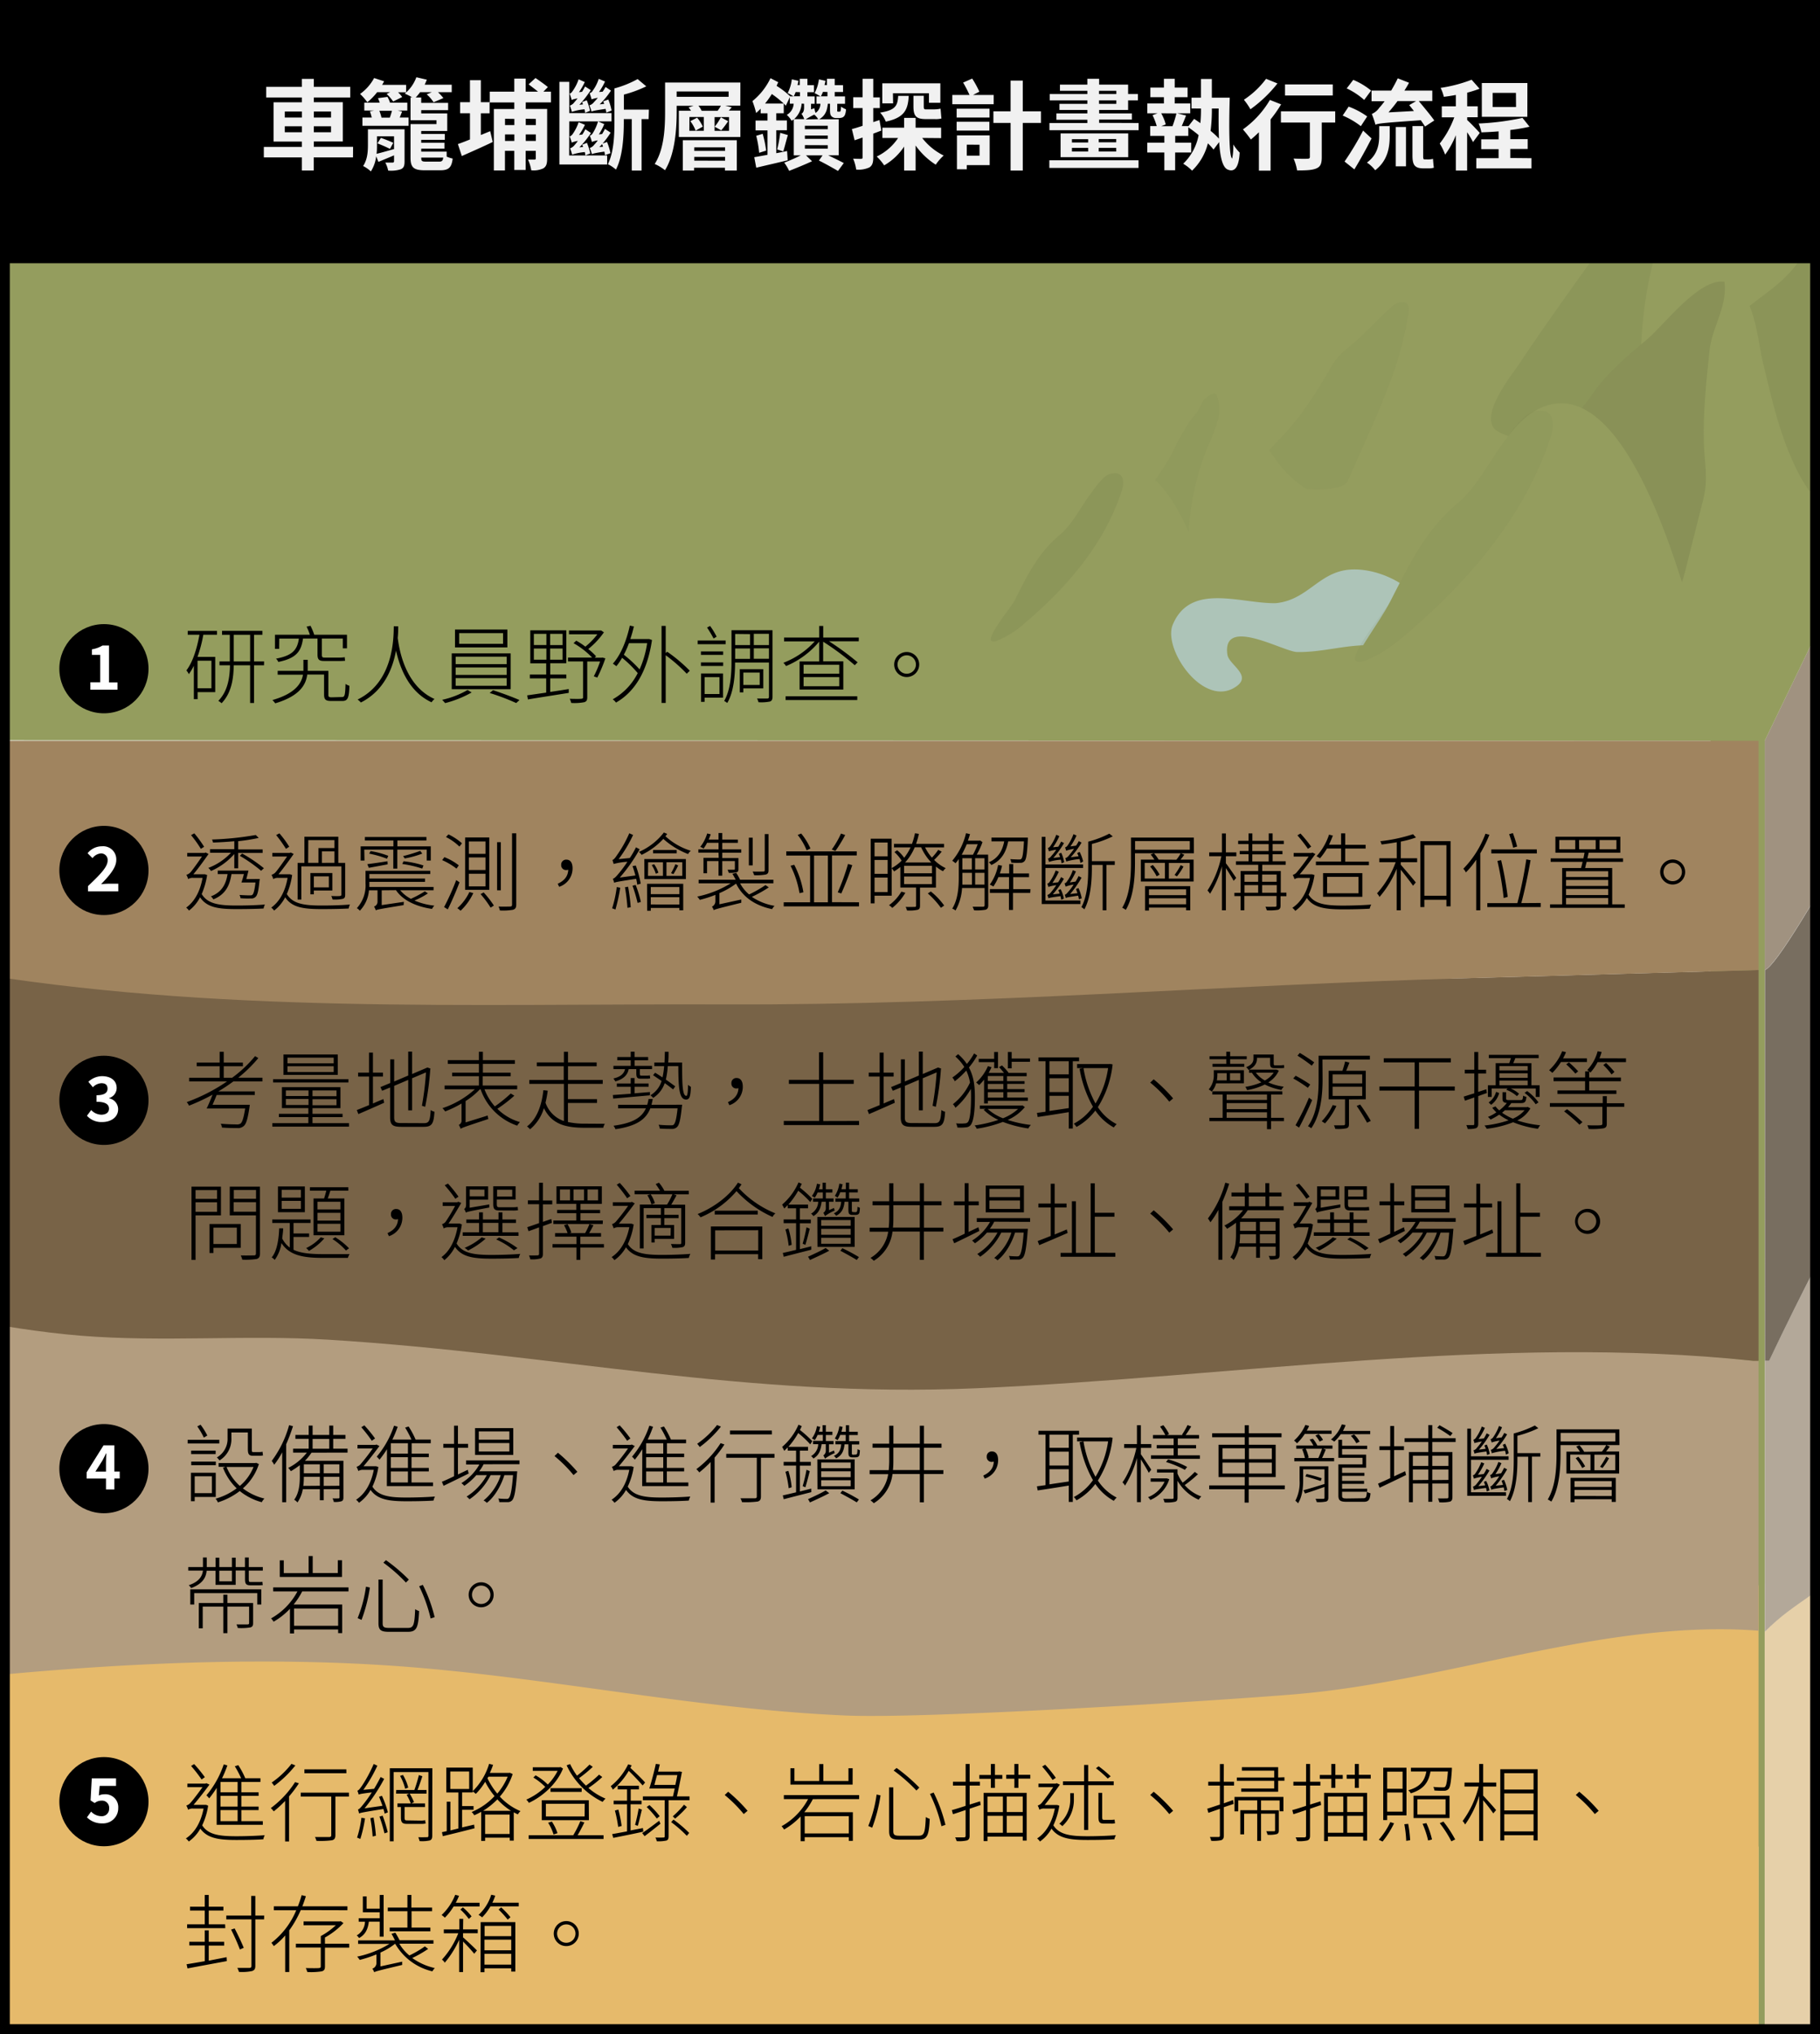 <svg xmlns="http://www.w3.org/2000/svg" viewBox="0 0 556 621.17"><defs><style>.cls-1{fill:none}.cls-2{fill:#f1f1f1}.cls-4{fill:#949d5e}.cls-10{fill:#e6ba6b}.cls-11{fill:#b39d7f}.cls-12{fill:#786347}.cls-13{fill:#a0845f}.cls-14{opacity:.25}.cls-15{fill:#6f7647}.cls-16{opacity:.1}.cls-17{opacity:.2}.cls-20{fill:#fff}</style><clipPath id="clip-path"><path class="cls-1" d="M0 0h556v621.17H0z"/></clipPath><clipPath id="clip-path-2"><path class="cls-1" d="M600 2h700v448.51H600z"/></clipPath></defs><path class="cls-2" d="M-47-78.38h7200v6072H-47z" id="bg_f1f1f1"/><g id="範例參考"><g clip-path="url(#clip-path)"><path class="cls-4" d="M522.58 215.23h16.54V701.4h-16.54z"/><path d="M539.11 499.05v-.7c9.69-9.9 17.69-21.36 25.63-32.76q12.26-17.46 24.36-34.92c41.15-58.94 59.95-130.56 88.76-196 30.8-69.95 61.91-125.26 99.87-191.57H779v84.49C743.61 192.68 711.84 370.93 676.53 436c-15.45 28.49-30.94 57-43.94 86.73-17.44 39.92-37.65 77.36-64.53 111.69-7.62 9.72-18.95 22.75-28.95 30.34z" fill="#e6d0a9"/><path d="M779-58.72v87h-1.22c-38 66.31-69.07 121.62-99.87 191.57-28.81 65.44-47.61 162-88.76 220.89q-12.17 17.46-24.36 34.92c-7.94 11.4-15.94 12.75-25.63 22.65v-82.73h1.26c20.38-42.9 37.48-69.64 54-114.1 13.91-37.3 26.46-75.2 43.55-111.13 10.84-22.83 23.46-44.75 36-66.63z" fill="#b3a899"/><path d="M779-161.46v102.74L674 123.72c-12.58 21.88-25.2 43.8-36 66.63-17.09 35.93-29.64 73.83-43.55 111.13-16.57 44.46-33.67 71.2-54 114.1h-1.26V296.23C552.15 291.83 711-21.39 779-161.46z" fill="#786e60"/><path d="M779-270.95v109.49C711-21.39 552.15 291.83 539.11 296.23v-70z" fill="#a09280"/><path class="cls-4" d="M779-270.95l-239.89 497.2h-1.88c-47.69 0-979.57-.39-979.57-.21l-25.49-43.66v-40.06l32.76-43.7 3.67-51-3.67-80.08-32.76-40.04v-89.8l32.76-48.52v-55.65l3.67-4.48zM539.11 415.58v68a6.85 6.85 0 0 1-.66.66l-1.22-.1V226.25h1.88v189.33z"/><path d="M537.23 563.9v137.49H433L212.68 582c12.94.56 21.57 1.08 22.73 1.19 52.43 4.47 99.34 3.84 151.4-1.47 50.12-5.06 102.52.5 150.42-17.82z" fill="#eccb90"/><path class="cls-10" d="M537.23 485.49v138.94c-47.9 18.31-100.3 32-150.42 37.05-52.06 5.31-98.81 2.52-151.4 1.52-97.27-2-172.12-8.7-284.61 17.86l-130.28-179.78c17.72-1.85 278.2-4 295.86-6.5 47.33-6.71 94.77-16 142.52-13.95 24.78 1.09 48.83 6.89 73.41 9.61 24 2.63 41.42-3.84 63.83-5.69a895.67 895.67 0 0 1 141.09-.42z"/><path class="cls-11" d="M537.23 415.58V498c-46.92-3.57-94.94 15.59-141.85 19.43-22.38 1.89-112.46 7.57-137.24 6.46-47.76-2.07-94-12.48-141.76-15.41C25.75 502.9-72 521.05-89.74 522.9l-93.4-155.39c44.33-7.06 88.65-11.47 133-5.77 25 3.18 49.63 9.62 74.8 11.64s50.45-.31 75.62 1.23c69.7 4.3 129.83 36.81 200.69 33.73a1593.38 1593.38 0 0 1 234.66 7.24z"/><path class="cls-12" d="M537.23 296.23v119.35h-1.58c-77.88-8.18-159.07 5-237.34 8.38C227.45 427 170 413.43 100.3 409.13c-25.17-1.54-50.48.81-75.62-1.22s-49.78-8.46-74.8-11.64c-44.37-5.7-88.69-1.29-133 5.77l-122.3-100.81c45.69-12.79 91.56-23.42 138.82-24.08 51.91-.74 103.09 10.73 154.3 19.36 78.23 13.22 154.71-5.64 234.06-5.39 76 .28 152.22 9.55 226.78 7.59 31.36-.83 56.94-1.64 88.3-2.48z"/><path class="cls-13" d="M537.23 226.25v70h-.39c-31.36.84-56.94 1.65-88.3 2.48-74.56 2-150.78 8.3-226.78 8-79.35-.24-155.83 3-234.06-10.22-51.21-8.63-102.39-20.1-154.3-19.36-47.26.66-93.13 11.29-138.82 24.08l-137.21-74.39.32-.59z"/><path class="cls-4" d="M676.86-19.46c2.3-.78 4.59-1.63 6.84-2.6a3.77 3.77 0 0 0 2-1.5c.46-.94-.12-2-.74-2.89a73.53 73.53 0 0 0-23-20.74c-8.82-4.92-14-13.49-24.24-17.09-3.11-1.09-6.73-1.69-9.73-.39-2.33 1-3.9 3-5.38 4.82-6.63 8.44-12.75 18.94-21.17 26-7.44 6.27-13 15.08-17.68 23.28-.7 1-1.41 1.92-2.15 2.86a98.62 98.62 0 0 1-11.29 12.18 107.12 107.12 0 0 1-16 11.91q-4.26 2.6-8.77 4.84a112.36 112.36 0 0 1-13.43 5.59c-3.92 1.35-5.46 7.47-2.81 10.35 1.77 1.93 5 1.93 7.84 1.77L563 37.44c12.28-.71 24.85-1.47 36.13-5.83C610.57 27.2 619.89 19.39 628 11c6.59-6.91 12.67-14.42 21-19.66s18.29-7.52 27.86-10.8z"/><g class="cls-14"><path class="cls-15" d="M627.57-30.67c1-10.18 2.11-20.58 1.75-30.64-.07-2.12.3-4.41-2.49-2.71a16.44 16.44 0 0 0-4.15 4.17c-6.63 8.44-12.75 18.94-21.17 26-7.44 6.27-13 15.08-17.68 23.28-.7 1-1.41 1.92-2.15 2.86a98.62 98.62 0 0 1-11.36 12.18 107.12 107.12 0 0 1-16 11.91q-4.26 2.6-8.77 4.84a112.36 112.36 0 0 1-13.43 5.59c-3.92 1.35-5.46 7.47-2.81 10.35 1.77 1.93 5 1.93 7.84 1.77L563 37.44a206.85 206.85 0 0 0 31-3.74 45.42 45.42 0 0 0 13.44-5.47C611 26.17 616 24.55 619 21.92c2.76-2.49 2.4-5.84 3-9 .81-4.25 1.41-8.53 2-12.8q1.77-12.15 2.95-24.35c.18-2.15.4-4.29.62-6.44z"/></g><path class="cls-4" d="M601.68 34.85a52.38 52.38 0 0 0 7-2.23 3.75 3.75 0 0 0 2-1.5c.46-.94-.12-2-.74-2.89A73.31 73.31 0 0 0 587 7.49C578.16 2.57 573-6 562.74-9.6c-3.1-1.09-6.72-1.69-9.73-.39-2.32 1-3.9 3-5.37 4.82-3.56 4.53-6.72 9.29-10.18 13.87s-8 8.42-9.92 13.66c-4.28 11.75-8.84 23.52-15.71 34.31-3.36 5.26-7.26 10.28-9.89 15.86a3.66 3.66 0 0 0-.5 2.28 4 4 0 0 0 2.06 2.25c5.67 3.49 12.92 4.52 19.8 4s13.52-2.48 20-4.56a53 53 0 0 0 11-4.51c3.83-2.29 6.9-5.42 10-8.46q10.25-10.05 21.58-19.16c3.31-2.66 7-6.58 11.2-8.11 1.51-.55 3.05-.99 4.6-1.41z"/><g class="cls-16"><path class="cls-15" d="M554.74 28.25a156.68 156.68 0 0 0 2.81-32.94c-.1-2.75-.36-5.72-3.48-5.48-2.9.22-5 3.11-6.43 5-3.56 4.53-6.72 9.29-10.18 13.87s-8 8.42-9.92 13.66c-4.28 11.75-8.84 23.52-15.71 34.31-3.36 5.26-7.26 10.28-9.89 15.86a3.66 3.66 0 0 0-.5 2.28 4 4 0 0 0 2.06 2.25c5.67 3.49 12.92 4.52 19.8 4 5.16-.39 19.55-1.56 20.78-6.61l4.11-16.8c2.38-9.75 4.81-19.55 6.55-29.4z"/></g><path class="cls-4" d="M621.13 73.49a46.08 46.08 0 0 0 6.2-1 3.32 3.32 0 0 0 1.95-1 2.5 2.5 0 0 0-.17-2.52 58.81 58.81 0 0 0-16.06-20.18c-6.64-5.2-9.67-13-17.69-17.28-2.44-1.3-5.38-2.23-8.11-1.51a13 13 0 0 0-5.26 3.4c-3.69 3.37-7.08 7-10.7 10.41s-8 6.09-10.44 10.26c-5.42 9.34-11.07 18.66-18.52 26.89-3.63 4-7.69 7.75-10.76 12.11a2.44 2.44 0 0 0 .6 4c4.22 3.62 10.14 5.36 16 5.76s11.73-.45 17.5-1.41a46.62 46.62 0 0 0 9.94-2.45 49.71 49.71 0 0 0 9.7-5.89q10.16-7.19 21.09-13.47c3.19-1.83 6.92-4.67 10.66-5.45 1.34-.33 2.7-.51 4.07-.67z"/><g class="cls-16"><path class="cls-15" d="M582.76 62.26A135.63 135.63 0 0 0 590.23 35c.35-2.32.6-4.84-2.06-5-2.47-.17-4.64 2-6.18 3.42-3.69 3.37-7.08 7-10.7 10.41s-8 6.09-10.44 10.26c-5.42 9.34-11.07 18.66-18.52 26.89-3.63 4-7.69 7.75-10.76 12.11a2.44 2.44 0 0 0 .6 4c4.22 3.62 10.14 5.36 16 5.76 4.39.29 16.65 1.06 18.47-3l6.05-13.61c3.52-7.99 7.05-15.92 10.07-23.98z"/></g><g class="cls-16"><path class="cls-15" d="M424.34 117.55a105.91 105.91 0 0 0 5.85-21.34c.27-1.82.46-3.79-1.62-3.93S425 93.86 423.75 95c-2.89 2.64-5.54 5.46-8.37 8.14s-6.27 4.77-8.16 8c-4.24 7.29-8.66 14.59-14.48 21-2.84 3.13-6 6.06-8.42 9.47a2.56 2.56 0 0 0-.61 1.45 2.53 2.53 0 0 0 1.09 1.67c3.29 2.82 7.92 4.19 12.5 4.5 3.43.23 13 .83 14.44-2.37l4.73-10.64c2.75-6.17 5.53-12.37 7.87-18.67z"/></g><path class="cls-4" d="M542.42 101.63a79.81 79.81 0 0 1 12.38-1.4c4.4 0 8.46.2 12.8-.71 2-.43 4.43-1.54 4.21-3.36a3.89 3.89 0 0 0-1.69-2.29c-7.06-5.75-15.72-9.91-22.31-16.09-9.43-8.86-13.77-21-22.12-30.7a19.47 19.47 0 0 0-5.24-4.55c-1.48-.81-5.09-2.93-6.84-2.73a5.2 5.2 0 0 0-1.93.76 11.42 11.42 0 0 0-3.15 2.23c-1.31 1.47-1.72 3.34-2.72 4.94-1.14 1.85-2.82 3.51-4.06 5.33a92.59 92.59 0 0 0-6.73 12c-2.41 5-4.58 10.07-7.09 15-1.22 2.4-2.6 4.69-4 7-1.1 1.86-1 4.13-2.63 5.82-2.93 3.06-8.74 2.6-11.92 5.44a11.23 11.23 0 0 0-2.38 3.48 218.33 218.33 0 0 0-9.93 22.53c-.58 1.58-1.95 4.48-.92 6.09.8 1.26 3.52 2.23 4.92 2.79a30.69 30.69 0 0 0 13.63 1.8c5.84-.44 11.47-2.11 17-3.87a45.23 45.23 0 0 0 9.35-3.83 46.46 46.46 0 0 0 8.48-7.18c3.47-3.4 7.31-6.52 10.75-9.93a15.13 15.13 0 0 1 3.12-3 36.59 36.59 0 0 1 6.29-2.58 77.17 77.17 0 0 1 12.73-2.99z"/><g class="cls-17"><path class="cls-15" d="M501.86 98.54a119.88 119.88 0 0 1 8.3-34.16 92.25 92.25 0 0 0 4.45-11.55c1-4 1.27-8.22-.32-12-.92-2.22-4.92 1.05-5.76 2-1.31 1.47-1.72 3.34-2.72 4.94-1.14 1.85-2.82 3.51-4.06 5.33a92.59 92.59 0 0 0-6.73 12c-4.11 8.51-10.08 16.09-15.65 24-5.08 7.18-10.17 14.35-15 21.65-2.59 3.87-11.43 14.68-8.16 19.8.8 1.26 3.52 2.23 4.92 2.79a30.69 30.69 0 0 0 13.63 1.8c5.84-.44 11.47-2.11 17-3.87 5.08-1.63 10.05-2.75 9.73-8.28a159.67 159.67 0 0 1 .37-24.45z"/></g><path class="cls-4" d="M390.53 161.44a54.1 54.1 0 0 1 8.29-.94 39.68 39.68 0 0 0 8.57-.47c1.35-.29 3-1 2.82-2.25a2.69 2.69 0 0 0-1.13-1.54c-4.73-3.85-10.53-6.63-14.94-10.77-6.32-5.93-9.23-14.09-14.82-20.56a12.7 12.7 0 0 0-3.51-3c-1-.55-3.41-2-4.57-1.83a3.55 3.55 0 0 0-1.3.5 7.9 7.9 0 0 0-2.11 1.5c-.88 1-1.15 2.23-1.82 3.31-.77 1.24-1.89 2.35-2.72 3.57a62.2 62.2 0 0 0-4.51 8c-1.61 3.35-3.06 6.75-4.75 10.06-.81 1.61-1.74 3.15-2.66 4.7-.73 1.25-.68 2.77-1.76 3.9-2 2.05-5.85 1.74-8 3.64a7.69 7.69 0 0 0-1.6 2.33 149.27 149.27 0 0 0-6.64 15.09c-.4 1.06-1.31 3-.62 4.08.54.84 2.36 1.49 3.3 1.87a20.54 20.54 0 0 0 9.12 1.2 49.62 49.62 0 0 0 11.37-2.59 29.7 29.7 0 0 0 6.26-2.56 31.31 31.31 0 0 0 5.68-4.81c2.33-2.28 4.9-4.37 7.2-6.65a10.08 10.08 0 0 1 2.09-2 23.57 23.57 0 0 1 4.21-1.73 51.22 51.22 0 0 1 8.55-2.05z"/><g class="cls-16"><path class="cls-15" d="M363.37 159.37a79.56 79.56 0 0 1 5.56-22.87 62.26 62.26 0 0 0 3-7.74 12.63 12.63 0 0 0-.21-8.06c-.61-1.49-3.29.7-3.86 1.34-.88 1-1.15 2.23-1.82 3.31-.77 1.24-1.89 2.35-2.72 3.57a62.2 62.2 0 0 0-4.51 8c-2.75 5.7-6.74 10.78-10.47 16-3.41 4.81-6.82 9.61-10.08 14.5-1.73 2.59-7.65 9.83-5.46 13.26.54.84 2.36 1.49 3.3 1.87a20.54 20.54 0 0 0 9.12 1.2 49.62 49.62 0 0 0 11.37-2.59c3.4-1.09 6.73-1.84 6.52-5.54a104.51 104.51 0 0 1 .26-16.25z"/></g><path class="cls-4" d="M591.21 125.78l.95-.38c3.07-1.27 10.51-2.31 12.39-4.68a3.84 3.84 0 0 0 .46-2.92c-1-8.06-4.46-14.29-7.08-21.75-3-8.64-5.87-17.28-9.5-25.76-1.77-4.14-4.13-8.67-8.84-10.17-4.52-1.44-9.5.51-13.46 2.91-7.27 4.41-12.11 10.12-16.59 16.69-3.54 5.2-7.57 8-12.7 11.92-4.75 3.61-9.55 7.45-12.16 12.48-1.75 3.38-2.43 7.13-4.25 10.47-3.94 7.23-12.61 11.58-17.45 18.37a21.06 21.06 0 0 0-3.62 16.27 6.1 6.1 0 0 0 1.58 3.38c3.38 3.19 14.32.84 19.23 1.61 9.93 1.57 17.92.34 27.39-2.69a42.72 42.72 0 0 0 8.87-3.64 44 44 0 0 0 8.06-6.82c3.91-3.83 8.67-9.94 14.16-11.65 4.35-1.34 8.44-2.07 12.56-3.64z"/><g class="cls-14"><path class="cls-15" d="M560.24 121.87c3-18.61 11.32-37 13.31-55.85.59-5.51-3.29-5.5-7.42-3-7.27 4.41-12.11 10.12-16.59 16.69-3.54 5.2-7.57 8-12.7 11.92-4.75 3.61-9.55 7.45-12.16 12.48-1.75 3.38-2.43 7.13-4.25 10.47-3.94 7.23-12.61 11.58-17.45 18.37a21.06 21.06 0 0 0-3.62 16.27 6.1 6.1 0 0 0 1.58 3.38c3.38 3.19 14.32.84 19.23 1.61 9.93 1.57 17.92.34 27.39-2.69 6.65-2.13 12.86-2.67 12-10.09a71.25 71.25 0 0 1 .68-19.56z"/></g><path class="cls-4" d="M534.19 172.72c5.56-1 11.48 1 17 1.2 8.17.24 14.79-3.68 11.17-10.24s-9.42-12.35-12.95-19.19c-5.64-10.93-8.19-22.77-11-34.44-1.55-6.39-2.81-27.27-14.94-23.24-8.83 2.94-13.67 11.19-20.17 16.75-5.93 5-12.57 10.58-16.86 16.86-12.33 18.07-33.61 28.55-40.34 50.2-.65 2.09-1.15 4.37-.25 6.39 1.64 3.68 6.9 4.73 11.37 5 12.39.66 24.95-.91 37.19 1 3.62.56 7.23 1.41 10.91 1.36 7-.1 8.75-5 14.57-6.77 4.35-1.36 9.45-3.77 13.74-4.7z"/><path class="cls-15" d="M516.43 168q2-7.8 3.94-15.62c1.54-6.23.39-10.45.17-16.71-.34-9.47.74-19.07 1.69-28.5.75-7.32 5.58-13.53 4.59-21.12-7.69-1.17-18.15 12.89-23.52 17.47-5.93 5-12.57 10.58-16.86 16.86-12.33 18.07-33.61 28.55-40.34 50.2-.65 2.09-1.15 4.37-.25 6.39 1.64 3.68 6.9 4.73 11.37 5 12.39.66 24.95-.91 37.19 1 3.62.56 7.23 1.41 10.91 1.36 6.36-.09 8.26-5 9.46-9.73z" opacity=".3"/><path class="cls-4" d="M368.16 175.34c-5.68-16.78-14.81-36.24-26.94-31.61-7.71 3-11.58 14.7-17.68 19.84-6.71 5.64-10 12.86-13.71 20.1-4.54 8.78-17.5 21.22-.34 24.85 8.4 1.78 17.12 1.19 25.65.76 7.53-.39 14.74.2 22.26.48a35.37 35.37 0 0 0 10-.57c3.24-.83 6.3-2.78 7.35-5.6.93-2.49.19-5.21-.56-7.75-.97-3.39-3.01-11.57-6.03-20.5z"/><g class="cls-17"><path class="cls-15" d="M336.64 163.31a71.52 71.52 0 0 0 6-13.26c1-2.92.7-6.32-3.36-5.37-2.31.54-4.65 4.22-5.88 5.82-3.29 4.3-5.58 9.44-9.89 13.07-6.71 5.64-10 12.86-13.71 20.1-.8 1.53-8.8 11.25-6.8 12.15a2.2 2.2 0 0 0 1.57-.13 29.66 29.66 0 0 0 8.87-5.71c9.36-7.98 17.41-16.74 23.2-26.67z"/></g><path d="M389.33 184.21c-10.82 0-25.69-6.25-31.06 6.56-3.14 7.48 9.55 25.9 19.47 18.82 4.8-3.43-2.34-6.59-2.78-9.68-1.7-11.93 17.06-.87 21.3-.79 7.58.14 14.6-2.2 22.19-2.08 5.34.09 15.68-.39 18.18-5.69.85-1.79-.14-3.8-1.11-5.53-3.83-6.84-13.55-12.09-22.2-11.91-10.09.2-13.34 9-23.08 10.24a8.17 8.17 0 0 1-.91.06z" fill="#adc4b8"/><path class="cls-4" d="M511.75 171.42c-8.48-25.07-22.11-54.14-40.23-47.21-11.52 4.41-17.29 22-26.42 29.63-10 8.42-14.88 19.2-20.47 30-6.78 13.12-26.14 31.71-.5 37.13 12.53 2.65 25.57 1.78 38.3 1.12 11.25-.57 22 .31 33.25.73 5 .19 10.16.37 15-.86s9.4-4.14 11-8.36c1.39-3.72.28-7.78-.84-11.57-1.53-5.03-4.58-17.27-9.09-30.61z"/><g class="cls-16"><path class="cls-15" d="M464.67 153.44a106 106 0 0 0 9-19.8c1.45-4.35 1.05-9.44-5-8-3.45.81-6.95 6.3-8.79 8.7-4.91 6.41-8.34 14.1-14.78 19.52-10 8.42-14.88 19.2-20.47 30-1.18 2.29-13.25 16.82-10.13 18.16a3.27 3.27 0 0 0 2.33-.2c5.08-1.87 9.31-5.15 13.25-8.53 13.92-11.97 25.92-25.01 34.59-39.85z"/></g></g><path d="M1.11 0H556v80.39H1.11z"/><path class="cls-2" d="M107.84 48.07h-12v4h-3.63v-4H80.6v-3.21h11.61v-1.62h-8.64v-12h8.64v-1.47H81.32v-3.24h10.89V24.1h3.66v2.43H107v3.24H95.87v1.44h8.85v12h-8.85v1.62h12zM87 35.89h5.22v-1.83H87zm5.22 4.5v-1.83H87v1.83zm3.66-6.33v1.83h5.25v-1.83zm5.25 4.5h-5.26v1.83h5.25zM115.22 28.15a19.67 19.67 0 0 1-3 3.09 17.06 17.06 0 0 0-2.22-2.55 14.17 14.17 0 0 0 4.29-4.86l3.06 1c-.18.36-.39.72-.6 1.08h7.32v2.28h-2.46a10.27 10.27 0 0 1 1.26 1.44L120.11 31a13.44 13.44 0 0 0-2-2.31l1.08-.54zm6.9 7.74h2.7v2.52h-14.1v-2.52h2.85A13.32 13.32 0 0 0 113 34l1.29-.24h-3v-2.4H116a9.43 9.43 0 0 0-.54-1.38l2.91-.39a9.55 9.55 0 0 1 .78 1.77h5.28v2.4h-2.94l1.35.3zm1.47 13.41c0 1.35-.24 2-1.17 2.4a9.82 9.82 0 0 1-3.84.39 8.71 8.71 0 0 0-.87-2.43h2.22c.22 0 .45-.12.45-.42v-1.8c-1.68.72-3.3 1.38-4.77 2l-.69-1.71a11 11 0 0 1-1.62 4.62 10.52 10.52 0 0 0-2.37-1.65c1.35-2 1.47-4.5 1.47-6.51v-4.7h11.19zm-8.43-5c0 .84 0 1.74-.12 2.67 1.44-.33 3.36-.9 5.34-1.44v-3.9h-5.22zm1.2-2.19a36.77 36.77 0 0 1 3.78 1.5l-1 1.86a40.47 40.47 0 0 0-3.84-1.68zm-.48-8.28a12.92 12.92 0 0 1 .66 2.1h2.55c.24-.66.48-1.44.66-2.1zm20.58 14a10 10 0 0 0 1.83.6c-.33 2.76-1.23 3.57-3.81 3.57h-4.71c-3.33 0-4.35-.81-4.35-3.78V37.9h7.92v-1.17h-7.92v-7h.51a20.09 20.09 0 0 0-2.28-1.14 11.45 11.45 0 0 0 3.54-5l3.21.75c-.21.51-.42 1-.66 1.53H138v2.28h-4.2a17.06 17.06 0 0 1 1.65 1.8l-3 1.29a10.72 10.72 0 0 0-2.1-2.43l1.59-.66h-3.6a14.78 14.78 0 0 1-1.34 1.62h1.68v1.65h8.22v2.22h-8.22v1h7.95V40h-7.95v.9h7.2v1.8h-7.2v.9h7.11v1.8h-7.11v.9h7.77zm-2.28 1.53c.78 0 1.08-.21 1.23-1.23h-6.72v.06c0 1 .21 1.17 1.5 1.17zM149.75 40.06l.78 3.3c-3.18 1.53-6.66 3.06-9.45 4.29l-1.2-3.65c1.05-.36 2.31-.84 3.69-1.41v-8h-3v-3.38h3v-6.72h3.33v6.72h2.67v3.39h-2.67v6.63zm10.86-8.79v2h6.54V48.4c0 1.5-.21 2.4-1.14 3a6.9 6.9 0 0 1-3.72.6 12 12 0 0 0-1-3.27h2c.32 0 .39-.09.39-.42v-2.25h-3.09v5.85h-3.48v-5.85h-2.85v6h-3.39V33.28h6.24v-2h-7.5V28h7.5v-4h3.48v4h3.78c-.87-.72-2-1.56-2.88-2.25l2.1-1.92c1.2.81 2.88 2 3.78 2.76L166 28h2.31v3.27zm-6.33 5v1.92h2.85v-1.88zm2.85 6.78v-2h-2.85v2zm3.48-6.78v1.92h3.09v-1.88zm3.09 6.78v-2h-3.09v2zM173.87 47.47h11.61v2.76H170.9V25h3v9.54h12.9v2.52h-12.9zM174 28.6a1.58 1.58 0 0 0 .9-.75 13.27 13.27 0 0 0 1.86-3.63l1.89.84a21.86 21.86 0 0 1-1.77 3.09l.93-.12a17.38 17.38 0 0 0 .93-1.62l1.74 1.11A34.12 34.12 0 0 1 177 32l1.08-.12a4 4 0 0 0-.24-.72l1.41-.54a18.05 18.05 0 0 1 1 3.21l-1.5.63a9 9 0 0 0-.18-1.08 16.77 16.77 0 0 0-3.87.78 12.92 12.92 0 0 0-.63-1.92 2.66 2.66 0 0 0 1.38-1c.18-.21.54-.63 1-1.17a6.64 6.64 0 0 0-1.8.45 15.48 15.48 0 0 0-.65-1.92zm4.83 18.84a8.58 8.58 0 0 0-.18-1 16.77 16.77 0 0 0-3.87.78 11.88 11.88 0 0 0-.63-1.92 3 3 0 0 0 1.38-1 14.24 14.24 0 0 0 1-1.26 7.25 7.25 0 0 0-1.86.51 13.06 13.06 0 0 0-.66-1.89 1.68 1.68 0 0 0 .93-.72 13.94 13.94 0 0 0 1.83-3.63l1.92.81a19.39 19.39 0 0 1-1.8 3.09l1-.12a14.21 14.21 0 0 0 .93-1.62l1.71 1.14A28.47 28.47 0 0 1 177 45l1.14-.12c-.09-.24-.18-.48-.27-.69l1.44-.57a17.84 17.84 0 0 1 1 3.24zm1.35-19a1.49 1.49 0 0 0 .9-.75 12.75 12.75 0 0 0 1.83-3.6l1.92.81a20.13 20.13 0 0 1-1.83 3.19l1.1-.09q.5-.72.9-1.44l1.65 1.11a26 26 0 0 1-3.45 4.2l1.38-.15c-.09-.27-.21-.54-.3-.78l1.56-.54a17.74 17.74 0 0 1 1 3.36l-1.62.63a10.45 10.45 0 0 0-.21-1.14c-3.24.48-3.93.63-4.29.84a16.29 16.29 0 0 0-.66-1.92 2.76 2.76 0 0 0 1.41-1c.21-.21.66-.69 1.17-1.29a7.84 7.84 0 0 0-1.92.48c-.07-.36-.4-1.36-.58-1.88zm0 13a1.58 1.58 0 0 0 .9-.75 14.32 14.32 0 0 0 1.62-3.63l1.89.84a16.54 16.54 0 0 1-1.65 3.15l1-.12c.3-.51.6-1 .87-1.56l1.74 1.14a26.48 26.48 0 0 1-2.46 3.33l1.35-.48a17.58 17.58 0 0 1 1.05 3.42l-1.68.6a9 9 0 0 0-.18-1.08c-2.82.42-3.48.6-3.81.78a11.92 11.92 0 0 0-.66-1.89 2.69 2.69 0 0 0 1.38-1 11.57 11.57 0 0 0 1.08-1.32 7.44 7.44 0 0 0-1.8.48 11.92 11.92 0 0 0-.65-1.91zm4.05 3.36a6 6 0 0 0-.3-.78c-.27.3-.54.6-.84.9zm13.92-8.43H196v15.72h-3V36.37h-2.43v.9c0 4.35-.33 10.56-2.4 14.52a11.76 11.76 0 0 0-2.46-1.65c1.83-3.69 2-8.94 2-12.87V27a31.56 31.56 0 0 0 7.08-2.85l2.64 2.22a37.54 37.54 0 0 1-6.84 2.52v4.59h7.65zM226.16 32.26h-4.62l2 .51c-.3.36-.6.72-.9 1h3.54v8.07h-18.8v-8.02h3.72c-.24-.36-.48-.72-.75-1l1.53-.51h-5.16v1.8c0 5.19-.48 12.93-3.57 17.88a13.84 13.84 0 0 0-3.15-1.91c2.94-4.53 3.18-11.28 3.18-16v-8.87h23zm-3.57-4.32h-15.87v1.62h15.87zm-14 14.88h16.5v9.27h-3.63v-.87h-9.42v.87h-3.45zm2-2.88H215v-4.2h-4.38zm2.37-4a11.2 11.2 0 0 1 1.74 2.73l-2.19 1.23a11 11 0 0 0-1.62-2.9zm-.87 9.06v1.08h9.42V45zm9.42 4.08v-1.16h-9.42v1.14zm-2.28-15.24c.36-.51.75-1.08 1-1.56h-6.87a7.7 7.7 0 0 1 1 1.56zm3.48 1.92h-4.41v4.2h4.41zm-4.38 2.94a17 17 0 0 0 1.89-2.88l2.22 1.2a29.14 29.14 0 0 1-2.1 2.79zM256.37 34.09a.74.74 0 0 0 .27 0c.06 0 .12-.15.18-.33a7.86 7.86 0 0 0 .12-1.2 6 6 0 0 0 1.5.81 4.9 4.9 0 0 1-.33 1.74 1.55 1.55 0 0 1-.66.72 2.81 2.81 0 0 1-1 .21h-1a1.88 1.88 0 0 1-1.44-.54c-.36-.39-.45-.81-.45-2.19v-1.62h-.66c-.21 2.13-.81 3.69-2.67 4.74h6v11H253c1.74.84 3.57 1.71 4.77 2.37L256 52.21c-1.44-.84-3.81-2.19-5.82-3.18l1.11-1.59h-5.07l1.86 1.8c-2.16 1-5 2.16-7 2.94a15 15 0 0 0-1.5-2.52 52.17 52.17 0 0 0 5.07-2.22h-2.16v-11c-.21.15-.42.3-.66.45a7 7 0 0 0-1.47-1.8 4.18 4.18 0 0 0 2.1-3.42h-1.17v-2l-1.23 2.61c-.21-.21-.39-.45-.63-.69v3h-2.28v2.19h3.24v3h-3.24v7c1.11-.21 2.19-.42 3.3-.66l.18 2.82c-3.33.84-6.93 1.62-9.6 2.28l-.61-3.22c1.14-.18 2.55-.45 4.05-.72v-7.46h-3.66v-3h3.66V34.6h-2.1v-1.41a18.47 18.47 0 0 1-1.37 1.32 29.35 29.35 0 0 0-1.14-3.63 20.21 20.21 0 0 0 5.52-7l2.37 1.23c-.18.36-.33.72-.51 1.11a25.53 25.53 0 0 1 4.17 3.21h1a14.73 14.73 0 0 0-1.77-1 12.69 12.69 0 0 0 1.26-4.2l2 .45a11 11 0 0 1-.27 1.29h.69v-1.9h2.34V26h2v2.16h-2v1.29h2.22v2.25h-1.11v1.7l1-.36a8.56 8.56 0 0 0 .39 1.44 3.39 3.39 0 0 0 1.47-2.79h-1.2v-2.25h1.2a16.8 16.8 0 0 0-1.77-1 12.75 12.75 0 0 0 1.32-4.2l2 .45c-.09.42-.18.84-.3 1.29h.75v-1.91H255V26h2.55v2.1H255v1.35h3.15v2.25h-2.37v1.68a2.62 2.62 0 0 0 0 .6.27.27 0 0 0 .24.12zM233 40.87a34.27 34.27 0 0 1 1.05 5.13l-2.13.66a32.55 32.55 0 0 0-.9-5.19zm6.42-9.24a28.5 28.5 0 0 0-3.63-2.91 28.38 28.38 0 0 1-2.07 2.91zm-2 14a37.94 37.94 0 0 0 .93-5.07l2.34.69c-.54 1.77-1 3.75-1.41 5zm5.64-17.52a8.72 8.72 0 0 1-.57 1.29h1.89v-1.25zm1.83 3.54a6.85 6.85 0 0 1-2.31 4.74h3.12a7.72 7.72 0 0 0-.84-1.65c.39-.24.78-.72.78-1.86v-1.19zm8 6.75h-7v1.05h7zm0 4v-1h-7v1zm-7 1.92v1.08h7v-1.05zm4.08-7.92a6.47 6.47 0 0 0-1.22-1.4 29.31 29.31 0 0 0-2.64 1.47zm1.44-8.34a14.54 14.54 0 0 1-.63 1.35h2v-1.32zM269.24 39.88c-.81.3-1.62.63-2.46.93V48c0 1.65-.27 2.52-1.17 3.12a7.78 7.78 0 0 1-4.05.66 13.25 13.25 0 0 0-.93-3.33c1.05.06 2 .06 2.4.06s.48-.12.48-.51v-6l-2.43.84-.84-3.42c.93-.24 2-.57 3.27-1V33h-2.85v-3.3h2.85v-5.63h3.27v5.67h2V33h-2v4.29l1.89-.63zm12.48 2.25a18.88 18.88 0 0 0 6.57 5.37 15.31 15.31 0 0 0-2.43 2.79 22.18 22.18 0 0 1-6.15-5.85v7.65h-3.51v-7.32a18.14 18.14 0 0 1-6.09 5.73 16.23 16.23 0 0 0-2.28-2.7 16.12 16.12 0 0 0 6.54-5.67h-4.8V39h6.63v-3h3.51v3h7.8v3.18zm-4.11-12.84c-.24 4.23-1.29 6.63-7 7.86a8.6 8.6 0 0 0-1.74-2.76c4.74-.75 5.34-2.13 5.52-5.1zm-4.77 2.28h-3.3v-6.12h17.73v5.94h-3.48v-2.91h-11zm12.63 1.83a9.29 9.29 0 0 0 1.86-.21c.09.81.18 2.19.27 3a7 7 0 0 1-2.07.18h-2.67c-3.09 0-3.81-1-3.81-4v-3.11h3.15v3.15c0 .72.09 1 .6 1zM303.56 31.84h-12.63V29h5.25a37.72 37.72 0 0 0-1.95-3.78L297 24a29.81 29.81 0 0 1 2.19 4l-1.93 1h6.3zm-11.31 4.05v-2.7h10.05v2.7zm10 4h-10v-2.7h10zm.09 10.53h-7v1.28h-3V41.35h10zm-7-6.24v3.36h3.9V44.2zM318 37.54h-5.55v14.55h-3.72V37.54h-5.25V34h5.25v-9.39h3.72V34H318zM320.57 48.94h27.24v2.34h-27.24zm27.27-11.37v2.19H320.6v-2.19h11.58v-1h-9.45v-1.94h9.45v-1.05h-8.52v-1.86h8.52v-1.08h-11.49v-1.92h11.49v-1h-8.37v-1.88h8.37v-1.77h3.6v1.77h8.85v2.88h3v1.92h-3v2.94h-8.85v1.05h10v1.89h-10v1zm-3.18 3.18V48H324v-7.25zm-17.19 2.76h4.95v-1h-4.95zm0 2.76h4.95v-1.11h-4.95zM341 42.46h-5.34v1H341zm0 2.7h-5.34v1.11H341zm-5.25-16.44h5.28v-1h-5.28zm0 3h5.28v-1.08h-5.28zM375.68 29.83c-.24 7.89-.27 18.21.75 18.57a18.45 18.45 0 0 0 .33-4.29 14.12 14.12 0 0 0 1.95 2.49c-.24 4.86-1.74 6-3.63 5.19-1.65-.66-2.34-4-2.64-8.4l-1.71 2.28a18 18 0 0 0-1.73-1.89 17.36 17.36 0 0 1-4.83 8.34 12.82 12.82 0 0 0-2.71-2.12 16.21 16.21 0 0 0 4.71-8.73c-1-.87-2.13-1.68-3.15-2.4v2.63h-4v2.07h4.89v3H359V52h-3.3v-5.43h-5.22v-3h5.22V41.5h-4.32v-3h2a20 20 0 0 0-1.29-3.33l1.56-.57h-3.15v-3h5.07v-1.92h-4.14v-2.94h4.14v-2.67h3.3v2.67h3.93v2.94h-3.93v1.92h4.74v3h-4l2.73.69c-.45 1.14-.9 2.25-1.32 3.21h2v.09l1.77-2.28c.63.39 1.26.84 1.92 1.29a42 42 0 0 0 .18-4.23v-.24H364v-3.3h2.88v-5.7h3.33v5.7zm-20.94 4.77a13.74 13.74 0 0 1 1.38 3.4l-1.38.54h3.45a32.29 32.29 0 0 0 1.2-3.9zm15.48-1.2a51.24 51.24 0 0 1-.39 6.57 22.14 22.14 0 0 1 2.55 2.37c-.12-2.79-.12-6-.09-9.21h-2.07zM391.37 31.87a39.79 39.79 0 0 1-3.21 4.59v15.66h-3.57V40.39c-.84.81-1.65 1.56-2.46 2.22a35.15 35.15 0 0 0-2.43-3.09 29.23 29.23 0 0 0 8.25-9zm-1.11-6.39a40.28 40.28 0 0 1-8.26 7.89 20.74 20.74 0 0 0-2-2.91 26.69 26.69 0 0 0 6.78-6.39zm17.64 11.94h-4.11V48c0 1.92-.36 2.91-1.68 3.45s-3.18.6-5.85.6a15.17 15.17 0 0 0-1.08-3.63c1.71.09 3.69.09 4.23.06s.75-.12.75-.57V37.42h-8.85V34h16.59zm-.75-8.25h-14.58v-3.39h14.58zM415.73 38.53a24.61 24.61 0 0 0-5.55-3.24l1.82-2.73a24 24 0 0 1 5.67 3zm3.27 3.75c-1.59 3.12-3.48 6.54-5.25 9.45l-3-2.4a88.94 88.94 0 0 0 5.67-9.45zm-2.25-11.76a22 22 0 0 0-5.34-3.52l2-2.61a21.77 21.77 0 0 1 5.46 3.27zm4.59 8h3.21v2.91c0 3.33-.48 7.53-4.44 10.56a10.44 10.44 0 0 0-2.52-2.34c3.36-2.46 3.75-5.73 3.75-8.34zm14 .12c-.33-.51-.78-1.2-1.29-1.92-11.13.78-12.75.93-13.86 1.35a28.14 28.14 0 0 0-1.11-3.27 5.27 5.27 0 0 0 2.28-1.89 19 19 0 0 0 1.62-2H419v-3.24h6c.69-1.2 1.41-2.46 2-3.75l3.45 1.35c-.42.81-.9 1.59-1.41 2.4h8.52v3.18h-4.14c1.56 1.89 3.66 4.38 4.74 5.94zm-8.4-7.77c-.9 1.23-1.83 2.37-2.76 3.45l7.77-.42c-.51-.63-1-1.26-1.44-1.8l2.1-1.23zm-.54 7.92h3.12v12h-3.12zm9.93 9.9a5.74 5.74 0 0 0 1.44-.18c.06.84.15 1.95.27 2.7a4.87 4.87 0 0 1-1.68.21h-1.5c-2.82 0-3.36-1.2-3.36-4V38.5h3.27v8.88c0 1 0 1.29.42 1.29zM450 43.39a26.29 26.29 0 0 0-1.8-3v11.7h-3.45v-10.8a26.66 26.66 0 0 1-3.27 5.94 17.71 17.71 0 0 0-1.65-3.39 29.32 29.32 0 0 0 4.44-8h-3.81v-3.37h4.29V29c-1.26.24-2.49.42-3.66.57a12.94 12.94 0 0 0-1-2.73 44.21 44.21 0 0 0 9.48-2.49L452 27.1a35.1 35.1 0 0 1-3.78 1.2v4.17h3.21v3.33h-3.21v.87c.81.66 3.27 3.27 3.84 3.93zm17.85 4.92v3.12H451v-3.12h6.81v-2.76h-5.31v-3h5.31v-2.43c-1.8.15-3.57.24-5.25.3a12.25 12.25 0 0 0-.84-2.7A78.74 78.74 0 0 0 465.11 36l2.16 2.7a55.29 55.29 0 0 1-5.88 1v2.79h5.31v3h-5.31v2.76zm-1.26-12.63h-13.9V25.36h13.92zm-3.48-7.32H456v4.32h7.14z"/><path d="M553 3v615.17H3V3h550m3-3H0v621.17h556V0z"/><circle cx="31.75" cy="204.22" r="13.62"/><path class="cls-20" d="M27.61 208.36h3V200h-2.53v-1.7a9 9 0 0 0 3.22-1.16h2v11.26h2.6v2.23h-8.29z"/><path d="M57.35 192.67h8.95v1.17h-4.19a41.18 41.18 0 0 1-1.77 6.76h5.41v10.77h-5.38v2.15h-1.15v-10.21a17.44 17.44 0 0 1-1.53 2.57 5 5 0 0 0-.75-1.14c2-2.63 3.19-6.61 4-10.9h-3.59zm3 9.1v8.43h4.24v-8.43zm20.31 1.4h-3.05v11.52h-1.2v-11.52h-5c-.08 4.09-.65 8.38-3.72 11.6a4.49 4.49 0 0 0-1-.73c2.94-3 3.49-7.15 3.57-10.87h-3.21V202h3.15v-8.14h-2.37v-1.2h12.33v1.2h-2.55V202h3.07zM76.41 202v-8.14h-5V202zM104.44 212.87c.88 0 1-.49 1.12-4a5.21 5.21 0 0 0 1.19.57c-.13 3.74-.52 4.63-2.18 4.63h-3.35c-1.69 0-2.22-.37-2.22-2V206h-5.14c-.39 3.09-2.27 6.55-9.78 8.79a6.67 6.67 0 0 0-.86-1c7-2 8.89-5.1 9.34-7.75h-7.73v-1.17h7.86v-3.38H94v3.38h6.32v7.33c0 .62.16.75 1.07.75zm-19.16-14.71H84v-4.32h10.66a17.22 17.22 0 0 0-1-2.47l1.2-.26a20.72 20.72 0 0 1 1.14 2.73h10V198h-1.28v-3h-6.39v4.91c0 .71.13.91.78.91h4.42a10 10 0 0 0 1.79-.12 7.89 7.89 0 0 0 .11 1.09 16.87 16.87 0 0 1-1.85.07H99c-1.58 0-2-.49-2-2V195h-4.44c-.52 4.06-2.24 6.08-7.54 7.15a2.65 2.65 0 0 0-.71-1c5-.94 6.5-2.63 7-6.14h-6zM121.65 191.27c0 .83 0 2.08-.15 3.56.36 2.6 1.89 14.48 11.25 18.64a4.39 4.39 0 0 0-.91 1c-7.15-3.28-9.77-10.93-10.86-15.79-1 5.54-3.7 12.3-10.74 15.86a5.59 5.59 0 0 0-1-.91c11-5.35 11-18.67 11.06-22.38zM144.09 211.47a32.89 32.89 0 0 1-8.11 3.25 11.48 11.48 0 0 0-.91-1 27.2 27.2 0 0 0 7.77-3zM156 199.54v10.94h-18v-10.94zm-1-7.29v5.46h-16v-5.46zm-15.8 10.56h15.58v-2.26H139.2zm0 3.3h15.58v-2.28H139.2zm0 3.31h15.58v-2.32H139.2zm1.07-12.8h13.41v-3.27h-13.41zm10.35 14.17c2.65.84 6.13 2.14 8.08 3l-1 .91a69.53 69.53 0 0 0-8.11-3.07zM168.09 211.31c1.84-.28 3.77-.57 5.66-.88v1.17c-4.52.73-9.31 1.46-12.48 2l-.21-1.25c1.54-.21 3.56-.52 5.8-.83v-4.35h-5V206h5v-3.43H162v-10.08h11v10.06h-4.91V206H173v1.17h-4.91zm-5-14.32h3.83v-3.41h-3.83zm0 4.47h3.83v-3.41h-3.83zm8.77-7.88h-3.8V197h3.8zm0 4.47h-3.8v3.41h3.8zm13.08 3a45.55 45.55 0 0 1-2.47 5.88l-1.07-.39a29.94 29.94 0 0 0 1.92-4.53h-3.92v10.93c0 .88-.21 1.27-.89 1.5a15.81 15.81 0 0 1-4 .24 5.43 5.43 0 0 0-.47-1.28c1.76.06 3.12.06 3.56 0s.52-.13.52-.52V202h-4.6v-1.19h7.36a24.16 24.16 0 0 0-5.67-4.39l.83-.76a21 21 0 0 1 2.78 1.82 20.78 20.78 0 0 0 3.67-3.77h-8.66v-1.17h9.83l.83.57a24.36 24.36 0 0 1-4.78 5.1 18.37 18.37 0 0 1 2.39 2.21l-.42.44h2.13l.21-.05zM198.35 195.17l.83.28c-1.48 10.07-5.61 16.05-11 19.11a4.27 4.27 0 0 0-1-1 18.76 18.76 0 0 0 7.64-8 34.45 34.45 0 0 0-4.78-4.68 16 16 0 0 1-1.74 2.57c-.24-.18-.78-.59-1.07-.78 2.45-2.73 4.16-7 5.18-11.62l1.24.26a39.32 39.32 0 0 1-1.09 3.85h5.54zm-6.21 1.25a29.16 29.16 0 0 1-1.56 3.53 37.46 37.46 0 0 1 4.81 4.47 30.42 30.42 0 0 0 2.31-8zm11.7 2.62a47.62 47.62 0 0 1 6.89 5.8l-.94.91a46.81 46.81 0 0 0-6.42-5.64v14.56h-1.27v-23.53h1.27v8.29zM221.67 196.73h-8.53v-1.12h8.53zm-7.54 2.21h6.79V200h-6.79zm0 3.35h6.79v1.09h-6.79zm6.76 10.77h-5.64v1.27h-1.09v-8.66h6.73zm-5.64-6.27v5.15h4.55v-5.15zM218 195a35.13 35.13 0 0 0-2-3.35l.93-.5a24.38 24.38 0 0 1 2 3.28zm18 17.79c0 .85-.23 1.24-.78 1.45a13.51 13.51 0 0 1-3.51.21 4 4 0 0 0-.44-1.12h3.1c.34 0 .54-.13.54-.54v-10.47h-10.35c0 3.82-.37 8.94-2.39 12.37a4.5 4.5 0 0 0-.94-.62c2-3.48 2.24-8.42 2.24-12.14v-9.47H236zm-11.41-19.19v3.4h4.55v-3.35zm0 7.62h4.55v-3.18h-4.55zm2.5 9v1.23H226v-7.1h7.18v5.87zm0-4.83v3.79h5v-3.79zm7.82-11.83h-4.63V197h4.63zm0 7.62V198h-4.63v3.18zM262.34 195.84h-9.08a83.85 83.85 0 0 1 8.74 6.43l-.88.88a81.46 81.46 0 0 0-9.65-7.18v6h6.16v8.61h-13.36V202h6v-6.06a26.41 26.41 0 0 1-10.14 7.47 4.93 4.93 0 0 0-.81-1 24.87 24.87 0 0 0 9.57-6.53h-9.36v-1.18h10.74v-3.54h1.22v3.54h10.87zM240 212.64h21.89v1.14H240zm16.38-9.64h-10.89v2.75h10.89zm0 3.77h-10.89v2.81h10.89zM277 199.12a3.82 3.82 0 1 1-3.83 3.82 3.83 3.83 0 0 1 3.83-3.82zm0 6.63a2.81 2.81 0 0 0 0-5.62 2.81 2.81 0 0 0 0 5.62z"/><circle cx="31.75" cy="265.83" r="13.62"/><path class="cls-20" d="M26.88 270.61c3.61-3.44 6-5.8 6-7.8a2 2 0 0 0-2.08-2.19 3.66 3.66 0 0 0-2.54 1.44l-1.5-1.49a5.57 5.57 0 0 1 4.4-2.12 4 4 0 0 1 4.36 4.21c0 2.36-2.17 4.79-4.64 7.37.69-.07 1.61-.15 2.26-.15h3v2.32h-9.26z"/><path d="M63.28 267.23a23.74 23.74 0 0 1-1.66 5.8c1.79 3 5.3 3.51 10.61 3.51 2.7 0 6.24-.08 8.71-.31a4.21 4.21 0 0 0-.42 1.22c-2.29.13-5.54.18-8.29.18-5.62 0-9.05-.52-11.11-3.61a12 12 0 0 1-3.38 4.06 4.41 4.41 0 0 0-.86-.91c2.4-1.69 4.24-4.76 5-9.08H59a2.52 2.52 0 0 0-1.51.37 6.86 6.86 0 0 0-.55-1.3 2.73 2.73 0 0 0 1.22-.73c.63-.7 2.45-3.23 3.54-4.86h-4.5v-1.1h5.33l.28-.13.91.45c-1.09 1.56-3.17 4.47-4.65 6.21h3.56zm-1.92-8a34.62 34.62 0 0 0-3-4.19l1-.55a35.32 35.32 0 0 1 3 4.11zm10.22 1.58a20.3 20.3 0 0 1-7.13 5.19 3.23 3.23 0 0 0-.83-.94 18.28 18.28 0 0 0 6.94-4.65h-6.39v-1.07h7.41v-2.44c-2.16.21-4.45.34-6.51.41a2.91 2.91 0 0 0-.31-.93A94.59 94.59 0 0 0 78.13 255l.91.89a56.89 56.89 0 0 1-6.27 1v2.52h7.46v1.07h-7.46v4.7h-1.19zm7.77 7.62a5 5 0 0 1-.08.57c-.31 3.15-.62 4.42-1.22 4.92a1.72 1.72 0 0 1-1.4.46 28.65 28.65 0 0 1-3.18-.07 2.54 2.54 0 0 0-.31-1c1.35.1 2.68.13 3.07.13s.7 0 .88-.19c.37-.33.65-1.35.94-3.74h-4.29c.26-.73.52-1.66.75-2.57h-3.79c-.55 3.56-1.88 6.24-5.54 7.72a3.05 3.05 0 0 0-.76-.91c3.38-1.3 4.61-3.75 5.1-6.81h-3v-1.07h9.39c-.21.86-.44 1.79-.67 2.6zm.42-2.5a46.37 46.37 0 0 0-6.5-4.57l.7-.7a44.49 44.49 0 0 1 6.65 4.49zM89.25 267.23a22.52 22.52 0 0 1-1.63 5.8c1.79 3 5.28 3.51 10.61 3.51 2.7 0 6.21-.08 8.68-.31a4.14 4.14 0 0 0-.39 1.22c-2.31.13-5.54.18-8.29.18-5.62 0-9.08-.52-11.11-3.61a12 12 0 0 1-3.38 4.06 4 4 0 0 0-.88-.91c2.39-1.69 4.26-4.76 5-9.08H85a2.52 2.52 0 0 0-1.51.37 6.86 6.86 0 0 0-.55-1.3 2.59 2.59 0 0 0 1.2-.73c.65-.7 2.44-3.23 3.56-4.86h-4.5v-1.1h5.33l.28-.13.91.45c-1.09 1.56-3.2 4.47-4.65 6.21h3.56zm-1.89-8a40.78 40.78 0 0 0-3-4.21l1-.52a30.52 30.52 0 0 1 3 4.08zm4.7 15.5h-1.14v-11.21H93v-8h10.35v8h2.1v9.72c0 .73-.15 1.07-.7 1.25a11.32 11.32 0 0 1-3.17.21 3.46 3.46 0 0 0-.39-1.07c1.3.05 2.34.05 2.65 0s.44-.13.44-.39v-8.66H92.06zm2.08-11.23h3.15V259h4.89v-2.44h-8zm7.39 8.45h-5.65v1.17h-1.06v-6.5h6.71zm-1.07-4.32h-4.58V271h4.58zm1.72-4.13V260h-3.83v3.51zM116.61 271.89v4.52l6.78-1a7.41 7.41 0 0 0-.08 1c-7.28 1.2-8 1.33-8.5 1.59a6.25 6.25 0 0 0-.54-1.15 1.53 1.53 0 0 0 1.06-1.53v-3.43h-2.62a10.09 10.09 0 0 1-2.79 6.24 2.84 2.84 0 0 0-.91-.78 10.29 10.29 0 0 0 2.66-7.57v-3.85h19.78v1h-18.61v1.38h17v1h-17v1.56h19.61v1h-10.2a10.69 10.69 0 0 0 3.28 2.62 36.34 36.34 0 0 0 4.26-2.28l.94.62a24.53 24.53 0 0 1-4.11 2.18 20.42 20.42 0 0 0 6.06 1.56 6 6 0 0 0-.71 1c-4.83-.7-8.91-2.6-11-5.72zm-5.26-9.08h-1.17v-4.34h10v-1.79h-8.71v-1.07h18.8v1.07h-8.87v1.79h10.2v4.34h-1.23v-3.35h-9v5.8h-1.22v-5.8h-8.87zm.86 1.1c1.64-.21 3.85-.52 6.17-.89l.05.94c-2.06.39-4 .75-5.75 1.06zm1-4a26.72 26.72 0 0 1 5.41 1.45l-.39.89a32.26 32.26 0 0 0-5.44-1.56zm15.79 5.35a35.74 35.74 0 0 0-6.11-1.41l.39-.83a30.21 30.21 0 0 1 6.09 1.28zm0-4.58a28.94 28.94 0 0 1-5.36 1.48l-.49-.72a47.35 47.35 0 0 0 5.23-1.59zM135.77 261.77a17.18 17.18 0 0 1 4.39 2.5l-.7 1a20.19 20.19 0 0 0-4.39-2.6zm3.61 7l1 .68c-1 2.65-2.42 5.95-3.59 8.27l-1.12-.71a73.49 73.49 0 0 0 3.71-8.27zM137 254.81a17.61 17.61 0 0 1 4.13 2.73l-.78 1a16.23 16.23 0 0 0-4.11-2.92zm7.59 17.94a17.65 17.65 0 0 1-3.88 5.38 9 9 0 0 0-1-.78 15.35 15.35 0 0 0 3.69-4.94zm4.89-17v16h-7.39v-16zm-6.24 5h5.07v-3.77h-5.07zm0 4.94h5.07v-3.83h-5.07zm0 5h5.07v-3.85h-5.07zm4.52 1.85a31.63 31.63 0 0 1 3.12 4l-1 .65a30.62 30.62 0 0 0-3.07-4.14zM153 257.2v14.69h-1.14V257.2zm4.71-2.71v21.77c0 1-.31 1.35-1 1.58a18.33 18.33 0 0 1-4 .21 5.69 5.69 0 0 0-.41-1.2c1.66.06 3.09 0 3.51 0s.62-.15.62-.57v-21.79zM170.38 269.89c2-.94 3.12-2.21 3.22-4.27a2.09 2.09 0 0 1-.55.08 1.47 1.47 0 0 1-1.61-1.59 1.5 1.5 0 0 1 1.61-1.58c1.22 0 1.87 1 1.87 2.65a5.91 5.91 0 0 1-4.1 5.64zM189.48 271.11a51.64 51.64 0 0 1-1.48 6.68 4.3 4.3 0 0 0-1-.39 35.13 35.13 0 0 0 1.41-6.5zm5.2-.94a16.71 16.71 0 0 0-.33-1.79c-5.62.86-6.32 1-6.71 1.22a9.34 9.34 0 0 0-.42-1.22c.47-.11 1.09-.76 1.85-1.69a38.7 38.7 0 0 0 2.6-3.51 20.16 20.16 0 0 0-4.21.67c-.06-.28-.26-.91-.37-1.22.39-.08.86-.65 1.38-1.45a36.26 36.26 0 0 0 3.77-6.71l1.17.52a41.3 41.3 0 0 1-4.42 7.38l3.41-.34a27.43 27.43 0 0 0 1.89-3.27l1.12.6a50.94 50.94 0 0 1-6.06 8.63l4.76-.63c-.26-1-.57-2-.88-2.86l1-.18a33.19 33.19 0 0 1 1.51 5.54zm-2.8.63a60 60 0 0 1 .8 6.26l-1 .18c-.1-1.71-.41-4.26-.75-6.29zm2.31-.55a33.17 33.17 0 0 1 1.59 5.2l-1 .29a44.66 44.66 0 0 0-1.56-5.26zm9.65-15.58l-.55.71a20.19 20.19 0 0 0 7.75 4.44 3.23 3.23 0 0 0-.83 1 24.41 24.41 0 0 1-7.57-4.63 21.71 21.71 0 0 1-6.63 4.87 4.62 4.62 0 0 0-.83-.89 19.36 19.36 0 0 0 7.62-5.93zm-7 7.68h12.69v6.11h-12.66zm.83 7.56h11.05V278h-1.17v-.73h-8.74v.86h-1.11zm.29-2.44h4.57v-4.14H198zm.85 3.43v2.16h8.74v-2.16zm8.74 5.33V274h-8.74v2.21zm-7.72-12.3a8.57 8.57 0 0 1 1.3 2.58l-.78.33a11 11 0 0 0-1.25-2.65zm6.89-4.34v1h-7.2v-1zm1.72 3.74h-4.84v4.14h4.84zm-3.44 3.33a20.8 20.8 0 0 0 1.33-2.73l.86.37a27.94 27.94 0 0 1-1.46 2.65zM234.86 271a38.74 38.74 0 0 1-5.18 2.89 17.59 17.59 0 0 0 6.94 2.75 4.46 4.46 0 0 0-.75 1c-5.15-1.06-9-3.69-11-7.8a24.21 24.21 0 0 1-5.09 2.91v3.41l6.68-1.46v1c-7.23 1.76-8 2-8.43 2.26a3.27 3.27 0 0 0-.54-1.07 1.82 1.82 0 0 0 1.06-1.71v-1.9a35.05 35.05 0 0 1-4.78 1.53 5.46 5.46 0 0 0-.78-1 31.38 31.38 0 0 0 10.25-4.06h-9.81v-1.09h11.31a16.26 16.26 0 0 0-1-1.79l1.17-.31a17 17 0 0 1 1.17 2.1h10.19v1.09h-10.18a11.33 11.33 0 0 0 2.76 3.41 37.88 37.88 0 0 0 5-2.86zm-15.35-10.61h-6.16v-1h6.16v-2H216a11.85 11.85 0 0 1-1.07 1.77 3.57 3.57 0 0 0-1-.52 12.32 12.32 0 0 0 2.11-4.11l1.09.26c-.18.54-.42 1.06-.63 1.61h3v-2h1.15v2h4.76v1h-4.76v2h5.8v1h-5.8v1.64h4.94v3.33c0 .57-.08.86-.55 1a8 8 0 0 1-2.42.18 3.42 3.42 0 0 0-.36-.94h1.92c.25 0 .32-.1.32-.31v-2.34h-3.85v4.47h-1.15v-4.47H216v3.72h-1.09v-4.71h4.65zm10.43 3.9h-1.17v-8.47h1.17zm4.84 1.43c0 .83-.21 1.15-.81 1.35a15.63 15.63 0 0 1-3.59.21 4.5 4.5 0 0 0-.46-1.12c1.58.06 2.83 0 3.22 0s.49-.1.49-.44v-11h1.15zM262.42 275.55v1.25h-23v-1.25h8.06v-14.27h-7.28V260h21.53v1.25h-7.56v14.27zm-19.79-11.46a28.52 28.52 0 0 1 2.81 8.4l-1.2.28a28.91 28.91 0 0 0-2.73-8.37zm3.79-4.42a18.26 18.26 0 0 0-2.73-4.68l1.07-.45a20.17 20.17 0 0 1 2.83 4.58zm2.27 15.88h4.23v-14.27h-4.23zM258.2 255a41.39 41.39 0 0 1-3 4.89l-1.09-.47a28.13 28.13 0 0 0 2.81-4.86zm-2.28 17.5a62.33 62.33 0 0 0 3.14-8.66l1.3.37a90.63 90.63 0 0 1-3.35 8.65zM287.69 260.08a27.67 27.67 0 0 1-2.32 2.53 12.59 12.59 0 0 0 3.54 2.52 5 5 0 0 0-.83.93 11.21 11.21 0 0 1-2.16-1.43v6.43h-4.86v5.53c0 .71-.16 1.07-.73 1.25a11.63 11.63 0 0 1-3.25.21 3.77 3.77 0 0 0-.42-1.09c1.33.05 2.42 0 2.76 0s.44-.1.44-.39v-5.53h-4.81v-6.27a16.25 16.25 0 0 1-1.9 1.35c-.15-.21-.49-.67-.75-1v8.42h-5.23v2.34H266v-19.75h6.37v9a13.43 13.43 0 0 0 3.07-2.29 12.3 12.3 0 0 0-2.19-2.62l.81-.57a10.63 10.63 0 0 1 2.16 2.31 15.92 15.92 0 0 0 1.95-3.17h-5.07v-1.09h5.51a24 24 0 0 0 .91-3.23l1.2.18a26 26 0 0 1-.86 3.05h8.53v1.09h-5.78a14.38 14.38 0 0 0 2.08 3.12 16.48 16.48 0 0 0 1.93-2.37zm-20.52-2.78v4.21h4v-4.21zm0 9.57h4v-4.24h-4zm4 5.56V268h-4v4.42zm5.41.21a16.78 16.78 0 0 1-4 4.63 4.34 4.34 0 0 0-1-.83 13.35 13.35 0 0 0 3.78-4.14zm8.14-8.24h-8.53v2.29h8.53zm0 3.28h-8.53V270h8.53zm-5.28-8.92a15.72 15.72 0 0 1-2.94 4.63h8a16.48 16.48 0 0 1-3.1-4.63zm4.92 13.49a21.68 21.68 0 0 1 4.08 4.29l-1 .7a25.78 25.78 0 0 0-4-4.39zM301.91 276.44c0 .75-.21 1.17-.81 1.38a15.46 15.46 0 0 1-3.53.18 7 7 0 0 0-.45-1.09h3.15c.36 0 .52-.13.52-.49v-5.23h-6.89a15.59 15.59 0 0 1-2 6.87 3.36 3.36 0 0 0-1-.58c1.77-2.78 2-6.65 2-9.56v-5.57a13.34 13.34 0 0 1-1 1.28 5.58 5.58 0 0 0-1-.76 20.13 20.13 0 0 0 4.21-8.42l1.22.28c-.18.68-.42 1.35-.65 2h3.51l.21-.07.75.52a23.34 23.34 0 0 1-1.77 3.82h3.49zm-6.58-18.62a31.74 31.74 0 0 1-1.53 3.2h3.43a22.33 22.33 0 0 0 1.45-3.2zM294 267.94v2.21h2.94v-3.59H294zm0-2.42h2.89v-3.43H294zm3.9 0h2.86v-3.43h-2.86zm2.86 4.63v-3.59h-2.86v3.59zm7.24-13.21c-.6 3.12-1.95 5.77-5.15 7.23a4.14 4.14 0 0 0-.78-.84c3-1.27 4.19-3.71 4.71-6.39h-3.9v-1.15H314a5 5 0 0 1 0 .58c-.23 4.42-.47 6-1 6.6a1.57 1.57 0 0 1-1.33.52 20.34 20.34 0 0 1-2.73-.05 3 3 0 0 0-.31-1.07c1.17.08 2.26.11 2.62.11s.63 0 .78-.24c.37-.39.58-1.74.78-5.3zm6.73 15.75h-5.27v5.2h-1.23v-5.2h-5.83v-1.17h5.85v-3.66H305a14.23 14.23 0 0 1-1.53 2.86 8.55 8.55 0 0 0-1.09-.57 15 15 0 0 0 2.54-6l1.2.23a21.7 21.7 0 0 1-.68 2.37h2.86v-2.86h1.23v2.86h4.83v1.12h-4.83v3.66h5.27zM319.38 275h10.69v1.09h-11.83v-20.53h1.14V264h11.49v1.07h-11.49zm5.64-6.63a30.12 30.12 0 0 1-3.4 4.76l2.1-.23c-.13-.39-.26-.73-.41-1.07l.7-.29a10.44 10.44 0 0 1 1 2.89l-.81.34c-.05-.31-.13-.7-.23-1.09-2.89.39-3.38.49-3.67.65a5.37 5.37 0 0 0-.34-1 2.34 2.34 0 0 0 1.17-.91 22.9 22.9 0 0 0 1.56-2.1 11.2 11.2 0 0 0-2.42.54 6.28 6.28 0 0 0-.33-1 1.35 1.35 0 0 0 .78-.63 15.39 15.39 0 0 0 1.79-3.4l.94.39a20.17 20.17 0 0 1-1.95 3.43l1.76-.21a13.12 13.12 0 0 0 .89-1.59zm-.73-4.73a7.13 7.13 0 0 0-.2-1.09 14.9 14.9 0 0 0-3.64.67 4.14 4.14 0 0 0-.32-1 2.15 2.15 0 0 0 1.12-.89 12.83 12.83 0 0 0 1.43-1.84 14.75 14.75 0 0 0-2.23.49c-.08-.21-.21-.73-.34-1a1.41 1.41 0 0 0 .78-.62 14.3 14.3 0 0 0 1.79-3.43l.94.41a18.58 18.58 0 0 1-1.93 3.41l1.62-.18c.31-.5.59-1 .86-1.56l.88.46a28.64 28.64 0 0 1-3.25 4.53l2.05-.26a10.65 10.65 0 0 0-.39-1l.73-.31a10.69 10.69 0 0 1 .91 2.88zm5.31 11a8.84 8.84 0 0 0-.23-1.11c-3 .44-3.49.54-3.8.72a3.71 3.71 0 0 0-.31-1c.36-.06.72-.45 1.17-1a14.07 14.07 0 0 0 1.56-2.11 10.75 10.75 0 0 0-2.45.63 7.47 7.47 0 0 0-.33-1 1.23 1.23 0 0 0 .77-.62 12.9 12.9 0 0 0 1.77-3.41l.94.39a22 22 0 0 1-1.85 3.36l1.74-.26a17.38 17.38 0 0 0 .92-1.69l.91.49a31.46 31.46 0 0 1-3.49 5l2.24-.26c-.16-.44-.29-.88-.45-1.27l.76-.29a14 14 0 0 1 1 3.12zm.47-11.1a10.58 10.58 0 0 0-.29-1.19 21.52 21.52 0 0 0-4.06.75 3.26 3.26 0 0 0-.31-1 2.34 2.34 0 0 0 1.17-.89 22 22 0 0 0 1.54-2 14.41 14.41 0 0 0-2.42.59 6.4 6.4 0 0 0-.34-1 1.49 1.49 0 0 0 .81-.63 14.44 14.44 0 0 0 1.77-3.43l.93.42a18.36 18.36 0 0 1-1.87 3.33l1.74-.24a13.05 13.05 0 0 0 .81-1.38l.86.45a25.67 25.67 0 0 1-3.31 4.47l2.4-.29c-.13-.34-.29-.67-.42-1l.75-.33a13 13 0 0 1 1.07 2.91zm10.48.6H338V278h-1.14v-13.86h-3.3v.86c0 3.77-.29 9-2.29 12.71a4.25 4.25 0 0 0-.91-.67c1.9-3.54 2.08-8.43 2.08-12v-8a31.75 31.75 0 0 0 6.45-2.45l1.06.83a34.29 34.29 0 0 1-6.39 2.32V263h7zM364.73 260.58h-18v2.7c0 4.29-.31 10.38-2.81 14.59a5.42 5.42 0 0 0-1.09-.65c2.44-4.11 2.68-9.78 2.68-13.94v-7.49h19.19zm-1.25-3.72h-16.72v2.63h16.72zm-4.11 5.69a10 10 0 0 0 1.33-2l1.09.47a15.64 15.64 0 0 1-1.15 1.5h4v6.69h-16.11v-6.69h4.13a13.24 13.24 0 0 0-1.14-1.56l1-.39a12.65 12.65 0 0 1 1.44 1.95zm-9.67 5.75h6.18v-4.78h-6.18zm.1 2.31h13.81V278h-1.25v-.83H351v.91h-1.2zm1.2 1v1.77h11.36v-1.78zm11.36 4.55v-1.84H351v1.84zm-10.19-12a14.69 14.69 0 0 1 2.08 2.94l-.89.52a16.56 16.56 0 0 0-2-3zm11.28-.62h-6.37v4.78h6.37zm-4.63 3.66a23.1 23.1 0 0 0 1.88-3l.85.44a19.52 19.52 0 0 1-2 3zM376.87 269c-.39-.81-1.54-2.6-2.37-3.9V278h-1.2v-13.47a32.25 32.25 0 0 1-3.64 8.42 5.33 5.33 0 0 0-.78-1 30.51 30.51 0 0 0 4.24-10.47h-3.72v-1.17h3.9v-5.78h1.2v5.78h3.2v1.17h-3.2v2.15c.73.91 2.68 3.77 3.15 4.48zm16.13 4.68h-1.8v2.84c0 .75-.18 1.11-.75 1.32a15.21 15.21 0 0 1-3.45.16 8.4 8.4 0 0 0-.41-1.09c1.4.05 2.57 0 2.94 0s.44-.13.44-.42v-2.86h-9.83V278H379v-4.34h-1.9v-1h1.9V266h5.38v-1.9h-6.81v-1.07h3.85v-2.15h-2.7v-1h2.7v-2.11h-3.17v-1h3.17v-2.26h1.17v2.26h5v-2.26h1.19v2.26h3.41v1h-3.41v2.11h3v1h-3v2.15h4v1.07h-7.17v1.9h5.66v6.6H393zm-12.82-6.6v2.21h4.18v-2.21zm0 5.56h4.18v-2.34h-4.18zm2.39-12.74h5v-2.11h-5zm0 3.17h5v-2.15h-5zm3 4v2.21H390v-2.21zm4.47 5.56v-2.33h-4.47v2.34zM401.57 267.23a22 22 0 0 1-1.8 6c1.8 2.89 5.28 3.33 10.46 3.33 2.67 0 6.18-.1 8.68-.31a4 4 0 0 0-.47 1.25c-2.26.15-5.46.21-8.21.21-5.52 0-9-.55-11-3.49a12.51 12.51 0 0 1-3.53 3.95 4.64 4.64 0 0 0-.89-.93c2.55-1.67 4.53-4.71 5.38-9.13H397a2.54 2.54 0 0 0-1.53.37 6.86 6.86 0 0 0-.55-1.3 2.24 2.24 0 0 0 1.2-.76 58.69 58.69 0 0 0 3.66-4.83h-4.57v-1.1h5.41l.31-.13.91.45c-1.12 1.56-3.3 4.47-4.79 6.21h3.83zm-2-8a45.1 45.1 0 0 0-3.22-4.13l.94-.55a42.48 42.48 0 0 1 3.27 4zm18.62 5H402v-1.11h7.7v-4h-4.32a19.59 19.59 0 0 1-2.13 3 6.06 6.06 0 0 0-1.06-.63 18.3 18.3 0 0 0 3.82-6.6l1.17.29c-.34.93-.76 1.89-1.17 2.78h3.69v-3.46h1.25v3.5h6.24v1.14h-6.24v4h7.25zm-14 9.65v-7.23h12v7.23zm1.22-1.09H415v-5h-9.57zM427.93 262.11h5v1.2h-5v.78c.88 1 3.93 4.52 4.58 5.41l-.84 1c-.65-1-2.54-3.4-3.74-4.88V278h-1.25v-12.69a31 31 0 0 1-5.25 8.61 4.28 4.28 0 0 0-.75-1.1 29.34 29.34 0 0 0 5.69-9.51h-5v-1.2h5.33v-4.89c-1.56.26-3.17.5-4.63.68a4.67 4.67 0 0 0-.39-1 50.13 50.13 0 0 0 10-2.14l.89 1a29.26 29.26 0 0 1-4.63 1.25zm15.21-5.22v19.89h-1.27v-2h-6.74V277h-1.22v-20.11zm-1.27 16.66v-15.44h-6.74v15.44zM455 254.94a38.33 38.33 0 0 1-2.78 5.64V278h-1.25v-15.45a25 25 0 0 1-3.15 3.88 4.21 4.21 0 0 0-.78-1.12 30.47 30.47 0 0 0 6.76-10.71zm15.68 20.82V277h-16.31v-1.2h9.18a125.12 125.12 0 0 0 2.73-13.36l1.3.26c-.7 4-1.84 9.54-2.83 13.1zm-1.17-15.13h-13.92v-1.22h13.89zm-10.14 13.62a97.25 97.25 0 0 0-1.92-11.33l1.14-.24a103.91 103.91 0 0 1 2 11.21zm2.91-15.36a38.12 38.12 0 0 0-1.25-4.14l1.15-.33a41.11 41.11 0 0 1 1.3 4.1zM496.34 276.18v1.06h-22.81v-1.06h3.7v-11.1H483c.16-.58.32-1.2.47-1.88h-9.75v-1.06h10c.13-.6.26-1.2.34-1.74h-8.89v-4.87H495v4.87h-9.67c-.13.54-.24 1.17-.39 1.74h10.89v1.06h-11.12c-.18.68-.33 1.3-.46 1.88h8.27v11.1zm-15.11-19.63h-4.89v2.81h4.89zm-2.81 9.51v1.77h12.87v-1.77zm12.87 2.68h-12.87v1.82h12.87zm-12.87 4.6h12.87v-1.87h-12.87zm0 2.84h12.87v-1.93h-12.87zm4-16.82h5.05v-2.81h-5.07zm6.24 0h5.15v-2.81h-5.15zM511 262.48a3.82 3.82 0 1 1-3.83 3.82 3.83 3.83 0 0 1 3.83-3.82zm0 6.63a2.81 2.81 0 0 0 0-5.62 2.81 2.81 0 0 0 0 5.62z"/><circle cx="31.75" cy="336.03" r="13.62"/><path class="cls-20" d="M26.56 340.74l1.3-1.74a4.4 4.4 0 0 0 3.08 1.42c1.41 0 2.36-.67 2.36-1.83s-.81-2.12-3.82-2.12v-2c2.55 0 3.37-.84 3.37-2s-.67-1.67-1.85-1.67a3.78 3.78 0 0 0-2.62 1.24L27 330.37a6.17 6.17 0 0 1 4.15-1.72c2.67 0 4.49 1.31 4.49 3.63a3.21 3.21 0 0 1-2.3 3.05v.09a3.41 3.41 0 0 1 2.75 3.33c0 2.47-2.23 3.91-4.87 3.91a5.92 5.92 0 0 1-4.66-1.92z"/><path d="M71.29 330.26c-1.46 1.07-3 2.11-4.6 3.05h11.15v1.09H66.19c-.39 1-.86 2.08-1.25 3h11.37l-.08.62c-.55 3.67-1 5.28-1.85 5.93a2.63 2.63 0 0 1-1.87.55c-.86 0-2.7 0-4.71-.16a2.49 2.49 0 0 0-.38-1.17c2 .18 4.1.21 4.75.21a2.16 2.16 0 0 0 1.25-.21c.62-.44 1-1.74 1.48-4.65H63.12c.6-1.15 1.25-2.79 1.82-4.22a60.33 60.33 0 0 1-7.2 3.36 4.47 4.47 0 0 0-.7-1.09 54.74 54.74 0 0 0 12.3-6.3H57.77v-1.14h9.33v-3.51h-7v-1.12h7v-3.3h1.25v3.3h5.85v1.12h-5.85v3.51h2.57a37.58 37.58 0 0 0 7-6.6l1 .59a42 42 0 0 1-6.13 6h7.38v1.14zM106.62 343v1.07H83.2V343h11v-1.85h-9v-1h9v-1.74h-8.07V332H104v6.42h-8.53v1.74h9.18v1h-9.18V343zm-.18-12.43h-23v-1h23zm-3.25-2.31H86.6v-6.24h16.59zm-15.86 6.45h6.92V333h-6.92zm6.92 2.75v-1.84h-6.92v1.84zm7.69-14.46H87.82v1.74h14.12zm0 2.62H87.82v1.77h14.12zm.86 7.39h-7.33v1.77h7.33zm0 2.68h-7.33v1.84h7.33zM113.93 337c1-.44 2.1-.91 3.2-1.35l.23 1.12c-2.78 1.25-5.67 2.52-7.88 3.46L109 339c1-.39 2.31-.91 3.74-1.51v-8.73h-3.34v-1.2h3.33v-6.11h1.2v6.11H117v1.2h-3.07zm15.6 6c1.59 0 1.85-.78 2.05-4a3.41 3.41 0 0 0 1.15.52c-.24 3.51-.68 4.6-3.23 4.6h-6.91c-2.63 0-3.41-.57-3.41-2.94v-9.07l-2.44 1-.52-1.12 3-1.25v-7.22h1.2v6.76l4.29-1.82v-7.31h1.19V328l4.68-2 .94.34-.08.26a86.41 86.41 0 0 1-1.55 11.4l-1-.31a88.69 88.69 0 0 0 1.25-10.19l-4.24 1.79v9.8h-1.19v-9.3l-4.29 1.82v9.62c0 1.35.39 1.74 2.16 1.74zM157.14 334.61a43.06 43.06 0 0 1-5.2 4 15.94 15.94 0 0 0 6.89 4.06 7.29 7.29 0 0 0-.83 1.09 17.94 17.94 0 0 1-11.18-11.1h-.21a21.89 21.89 0 0 1-4.37 3.59v6.52l6.76-2.1a6.1 6.1 0 0 0 .19 1.06c-7.18 2.37-8 2.66-8.46 3a6.29 6.29 0 0 0-.57-1.2A1.44 1.44 0 0 0 141 342v-5a32.9 32.9 0 0 1-5 2.42 8.41 8.41 0 0 0-.83-1 27.7 27.7 0 0 0 9.9-5.77h-9.25v-1.14h10.48v-2.84h-8.17v-1.09h8.17v-2.68h-9.49v-1.14h9.49v-2.55h1.22v2.55h9.78v1.14h-9.78v2.68H156v1.09h-8.53v2.84H158v1.14h-10a17 17 0 0 0 3.17 5.23 43 43 0 0 0 4.86-3.93zM184.78 343.19a3.81 3.81 0 0 0-.49 1.22h-5.57c-5.82 0-10.11-1-12.56-6a13.23 13.23 0 0 1-4.24 6.47 5.34 5.34 0 0 0-.92-.88c3.31-2.49 4.58-7.15 5-11.07l1.33.15a32.31 32.31 0 0 1-.68 3.67 9 9 0 0 0 5.62 5.61V331h-10.58v-1.19h10.53v-4.19H164v-1.17h8.27v-3.25h1.25v3.25h8.76v1.17h-8.76v4.19h10.61V331H173.5v4.68h8.89v1.15h-8.89v5.82a23.36 23.36 0 0 0 5.27.5zM198.53 334.5l-11.2 1-.11-1.09c1.48-.1 3.38-.23 5.46-.39v-2.13h-4.24v-1h4.24v-1.67h1.17v1.67h4.29v1h-4.29v2l4.71-.39zm-6.47-8c-.37 2.06-2 3.18-4.08 3.75a5.35 5.35 0 0 0-.6-.89c1.84-.41 3.22-1.24 3.56-2.86h-3.54v-1h5.28v-1.69h-4.11v-1h4.11v-1.64h1.17v1.64H198v1h-4.14v1.69h5.33v1h-3.72v1.23c0 .62.06.75.39.75h1.67a4.61 4.61 0 0 0 1-.08c0 .26.08.65.1.91a4.26 4.26 0 0 1-1.12.11h-1.82c-1.09 0-1.3-.47-1.3-1.72v-1.2zm16.33 10.87a4.12 4.12 0 0 1-.08.6c-.42 4-.81 5.62-1.51 6.24a2.13 2.13 0 0 1-1.61.55c-.68 0-2.13 0-3.64-.11a3.16 3.16 0 0 0-.36-1.17c1.53.16 3.09.18 3.61.18s.81 0 1-.2c.5-.45.86-1.8 1.2-5h-8.32c-1.33 3.38-4.16 5.43-10.66 6.39a3.81 3.81 0 0 0-.6-1.06c6-.81 8.63-2.52 9.91-5.33h-8.51v-1.07h8.9a12 12 0 0 0 .41-1.77h1.28c-.11.63-.24 1.2-.39 1.77zm0-12.89c0 6 0 10.19 1.28 10.19.39 0 .49-1.43.52-3.36.28.21.62.47.88.63-.13 2.88-.39 3.85-1.48 3.85-2.21 0-2.32-4-2.37-10.2H204a25.17 25.17 0 0 1-.59 4.11c1.11.76 2.15 1.54 2.88 2.06l-.67.93c-.65-.52-1.57-1.22-2.55-1.92a8.67 8.67 0 0 1-3.54 4.52 4.51 4.51 0 0 0-.83-.8 7.65 7.65 0 0 0 3.41-4.37c-.91-.63-1.8-1.22-2.6-1.77l.62-.75c.73.41 1.48.93 2.26 1.43a24.22 24.22 0 0 0 .5-3.44h-3v-1.11H203c.05-1 .08-2.11.11-3.28h1.14c0 1.14 0 2.24-.13 3.28zM222.38 336.58c2-.93 3.12-2.21 3.22-4.26a2.09 2.09 0 0 1-.55.08 1.47 1.47 0 0 1-1.61-1.59 1.5 1.5 0 0 1 1.61-1.59c1.22 0 1.87 1 1.87 2.66a5.92 5.92 0 0 1-4.1 5.64zM262.44 342.33v1.25h-23v-1.25h10.82V331H241v-1.23h9.2v-8.42h1.28v8.42h9.33V331h-9.31v11.36zM269.93 337c1-.44 2.1-.91 3.2-1.35l.23 1.12c-2.78 1.25-5.67 2.52-7.88 3.46L265 339c1-.39 2.31-.91 3.74-1.51v-8.73h-3.34v-1.2h3.33v-6.11h1.2v6.11H273v1.2h-3.07zm15.6 6c1.59 0 1.85-.78 2.05-4a3.41 3.41 0 0 0 1.15.52c-.24 3.51-.68 4.6-3.23 4.6h-6.91c-2.63 0-3.41-.57-3.41-2.94v-9.07l-2.44 1-.52-1.12 3-1.25v-7.22h1.2v6.76l4.29-1.82v-7.31h1.19V328l4.68-2 .94.34-.08.26a86.41 86.41 0 0 1-1.55 11.4l-1-.31a88.69 88.69 0 0 0 1.25-10.19l-4.24 1.79v9.8h-1.19v-9.3l-4.29 1.82v9.62c0 1.35.39 1.74 2.16 1.74zM298.53 322.33A21.9 21.9 0 0 1 296 326c1.56 2.89 1.82 5.9 1.82 9.07 0 3.83-.29 7.08-1.23 8.43a1.86 1.86 0 0 1-1.32.75 14.16 14.16 0 0 1-2.81.08 3.68 3.68 0 0 0-.39-1.27 14.75 14.75 0 0 0 2.78 0 1.16 1.16 0 0 0 .89-.45c.65-.93.91-4.08.91-7.54 0-.83 0-1.69-.08-2.52a21 21 0 0 1-4.68 5.75 4.32 4.32 0 0 0-.78-1.09 18 18 0 0 0 5.22-6.61 14.37 14.37 0 0 0-1.14-3.66 25.58 25.58 0 0 1-3.51 3.27 4.1 4.1 0 0 0-.75-1.14 19.73 19.73 0 0 0 3.66-3.23 14.29 14.29 0 0 0-2.73-3.19l.83-.73a14.81 14.81 0 0 1 2.68 3 18.74 18.74 0 0 0 2.21-3.22zm14.56 15.76a13.94 13.94 0 0 1-5.25 3.93 36.92 36.92 0 0 0 7.1 1.53 3.68 3.68 0 0 0-.78 1.07 35.94 35.94 0 0 1-7.78-2 38.17 38.17 0 0 1-8 2.08 2.92 2.92 0 0 0-.65-1A39.48 39.48 0 0 0 305 342a15 15 0 0 1-4.5-3.09l.6-.29h-1.77v-1h12.77l.24-.05zm-12.46-8.4a13.24 13.24 0 0 1-1.5 1.69 11 11 0 0 0-.91-.8 14.21 14.21 0 0 0 3.58-5l1.1.34c-.26.59-.57 1.17-.86 1.74h4.68c-.47-.57-1-1.25-1.53-1.77l.91-.52a18.46 18.46 0 0 1 2 2.21l-.1.08h5.64v1h-6v1.51H313v.83h-5.3v1.61h5.3v.91h-5.3v1.66h6.3v1h-12.22v.82h-1.15zm3.1-5.33H299v-1h4.71v-2.1h1.17v4.94h-1.17zm-2 14.3a14.52 14.52 0 0 0 4.68 2.84 14.59 14.59 0 0 0 4.61-2.84zm4.79-10.06h-4.76v1.51h4.76zm0 2.42h-4.76v1.61h4.76zm0 2.52h-4.76v1.66h4.76zm2.54-7.28h-1.16v-5h1.16v2h5.6v1h-5.6zM327.73 324.1v20.54h-1.23v-5c-3.48.57-7 1.12-9.49 1.48l-.23-1.25 2.63-.36V324.1h-2.16v-1.19h12.4v1.19zm-1.23 0h-5.9v4h5.9zm0 5.18h-5.9v4.23h5.9zm-5.9 10l5.9-.88v-3.75h-5.9zm19.3-14.22a30.81 30.81 0 0 1-4.5 13.05 15 15 0 0 0 5.74 5.2 6.29 6.29 0 0 0-.88 1 16.31 16.31 0 0 1-5.64-5.15 18.58 18.58 0 0 1-5.75 5 5.44 5.44 0 0 0-.83-1 16.68 16.68 0 0 0 5.85-5.17 35.76 35.76 0 0 1-4.08-11.6l1.19-.23a33.9 33.9 0 0 0 3.67 10.84 28.58 28.58 0 0 0 3.85-10.82h-9.47v-1.22h9.83l.24-.05zM358.38 335.44l-1.17 1a40.57 40.57 0 0 0-5.82-5.83l1.06-1a47.72 47.72 0 0 1 5.93 5.83zM371.51 330.84a6.22 6.22 0 0 1-1.35 2.54 3.19 3.19 0 0 0-.91-.67 6.65 6.65 0 0 0 1.56-4.5v-1.38H380v4zm16.8 10.53h3.92v1h-3.92v2.47h-1.25v-2.47h-17.6v-1h4.05v-7.1h-3.14v-1h21.37v1h-3.43zm-13.68-17.89h-5.12v-.91h5.12v-1.38h1.17v1.38h5.07v.91h-5.07v1.4h4.32v.91h-9.7v-.91h4.21zm-2.73 4.26v.47a10 10 0 0 1-.16 1.72h3v-2.19zm2.83 6.53v1.64h12.33v-1.64zm0 4.44h12.33v-1.84h-12.33zm12.33 2.66v-1.69h-12.33v1.69zm-8.16-13.63h-3.15v2.19h3.15zm2.52-1a2.91 2.91 0 0 0-.73-.83c1.85-.75 2.23-1.69 2.23-2.57v-1.3h6.19v2.65c0 .52.06.65.39.65h1.64a6.21 6.21 0 0 0 1.12-.1c0 .28.05.59.05.88a6.47 6.47 0 0 1-1.14.08h-1.87c-1.1 0-1.3-.44-1.3-1.54v-1.61h-4v.29c0 1.12-.5 2.36-2.37 3.3h8.32l.73.31a8.22 8.22 0 0 1-3.22 3.61 16.65 16.65 0 0 0 4.73 1.3 4.41 4.41 0 0 0-.73 1 17.67 17.67 0 0 1-5.07-1.67 18.81 18.81 0 0 1-5.41 1.72 4.49 4.49 0 0 0-.54-1 20 20 0 0 0 4.91-1.38 9.54 9.54 0 0 1-2.89-2.91h-.88v-.91zm2.23.84a8.75 8.75 0 0 0 2.76 2.39 7.86 7.86 0 0 0 2.7-2.39zM399.54 332.21a41.71 41.71 0 0 0-4.47-2.86l.75-.83a48.71 48.71 0 0 1 4.45 2.68zm1.32 3.75c-1.17 2.73-2.73 6.06-4 8.4l-1.09-.73a74.29 74.29 0 0 0 4.11-8.4zm-.13-10.51a46.11 46.11 0 0 0-4.36-3.06l.72-.84c1.46.86 3.41 2.14 4.4 2.89zm3.31 4.06c0 4.47-.42 10.71-3.46 15.05a4.28 4.28 0 0 0-1-.62c3-4.26 3.25-10.14 3.25-14.43v-7.1h15.66v1.17H404zm4.23 8.24a21.83 21.83 0 0 1-3.48 5.33c-.21-.15-.75-.49-1-.67a17.36 17.36 0 0 0 3.35-4.94zm3.83-2v7.51c0 .76-.16 1.1-.73 1.3a12.72 12.72 0 0 1-3.46.19 6.61 6.61 0 0 0-.39-1.1c1.43.06 2.6 0 2.91 0s.47-.13.47-.42v-7.51h-5V327h4.21c.29-.86.63-2 .81-2.83l1.32.33c-.31.84-.65 1.75-1 2.5h6v8.71zm-5-4.89h9.05v-2.75h-9.05zm0 3.82h9.05v-2.8h-9.05zm8.42 2.63c1.17 1.61 2.55 3.74 3.25 5l-1.14.55a58.21 58.21 0 0 0-3.17-5.12zM444.42 333.05H433.5v11.7h-1.33v-11.7H421.4v-1.25h10.77v-7.36h-9.44v-1.25h20.49v1.25h-9.72v7.36h10.92zM454.24 333.8c-.86.29-1.79.62-2.65.94v8.45c0 .78-.23 1.11-.68 1.35a7.33 7.33 0 0 1-2.54.23 6.14 6.14 0 0 0-.42-1.17H450c.26 0 .39-.08.39-.39v-8.06l-2.86 1-.39-1.25c.91-.28 2-.65 3.25-1v-6.06h-2.91v-1.17h2.91v-5.4h1.2v5.4H454v1.17h-2.42v5.62l2.47-.81zm13.29 4.68a9.16 9.16 0 0 1-4 3.69 32 32 0 0 0 7 1.48 4.94 4.94 0 0 0-.7 1.07 31 31 0 0 1-7.57-2 31.67 31.67 0 0 1-8.08 2 4.61 4.61 0 0 0-.68-1 33.27 33.27 0 0 0 7.36-1.59 16.6 16.6 0 0 1-2.86-1.73 21.58 21.58 0 0 1-2.65 1.51 3.42 3.42 0 0 0-.81-.8 13.63 13.63 0 0 0 2.6-1.41 12.84 12.84 0 0 1-1.27-1.4l1-.42a7.22 7.22 0 0 0 1.14 1.22 12.21 12.21 0 0 0 2.32-2.26c-1-.1-1.33-.41-1.33-1.4v-1.9h1.1v1.9c0 .44.15.52 1.06.52h3.3c.63 0 .76-.13.84-1.35a3.75 3.75 0 0 0 1 .36c-.11 1.51-.47 1.9-1.61 1.9h-3a12.61 12.61 0 0 1-1 1.25h5.74l.26-.08zM455.7 335h-1.15v-3.57h2.37v-6.76h4.16c.16-.49.34-1 .5-1.53h-6.74v-1h15.21v1h-7.12c-.21.55-.44 1.07-.63 1.53h5.54v6.76h2.5V335h-1.17v-2.58h-7.65a9.09 9.09 0 0 1 2.55 1.61l-.65.73a10.23 10.23 0 0 0-3.25-1.95l.37-.39h-4.84zm-.94 1.69a5.86 5.86 0 0 0 2.29-3.25l.94.36a6.53 6.53 0 0 1-2.45 3.59zm3.3-11.13v1.32h8.64v-1.32zm8.64 2.21h-8.64v1.38h8.64zm-8.64 3.66h8.64V330h-8.64zm1.69 7.62a11.49 11.49 0 0 1-.88.76 16.87 16.87 0 0 0 3.3 1.82 9.67 9.67 0 0 0 3.59-2.58zm6.79-5.85a15.49 15.49 0 0 1 3.46 3.46l-.86.57a14.76 14.76 0 0 0-3.4-3.48zM476.86 324.34a19.81 19.81 0 0 1-2.62 3.3c-.24-.18-.68-.6-1-.81a16 16 0 0 0 4-5.8l1.17.29a18.33 18.33 0 0 1-.91 1.9h7.3v1.12zm14 12.58h5.35V338h-5.35v5.15c0 .91-.24 1.24-1 1.43a23.9 23.9 0 0 1-4.53.2 5.21 5.21 0 0 0-.41-1.14c2 .08 3.58.05 4 0s.6-.13.6-.52V338h-16.04v-1.12h16.15v-2.13h1.25zm5.87-13.7v1.14h-8.68a14.26 14.26 0 0 1-2.19 3.2 1.71 1.71 0 0 0-.36-.31v1.82h9.67v1.14h-9.67V333h8.3v1.09h-18V333h8.43v-2.81h-9.63v-1.14h9.65v-1.85h1.25l-.6-.44a13.27 13.27 0 0 0 3.17-5.72l1.22.23a15.14 15.14 0 0 1-.67 1.93zm-18 15.52a47.62 47.62 0 0 1 4.7 3.95l-.91.78a52.87 52.87 0 0 0-4.7-4.08zm.57-14.3a28.82 28.82 0 0 1 2.83 2.73l-.86.7a35 35 0 0 0-2.8-2.83zm11.34.18a26.11 26.11 0 0 1 2.57 2.73l-.88.78a20.61 20.61 0 0 0-2.53-2.88zM59.74 371.17v13.6H58.5v-22.38h9v8.78zm0-7.72v2.68h6.58v-2.68zm6.58 6.63v-2.91h-6.58v2.91zm-1.11 11v1.58H64v-8.86h9.54v7.28zm0-6.17v5h7.14v-5zm14.22 7.86c0 1-.29 1.48-1 1.71a22 22 0 0 1-4.42.21 5.53 5.53 0 0 0-.47-1.3c1.85.05 3.51 0 4 0s.65-.16.65-.62v-11.6h-8v-8.78h9.23zm-8-19.35v2.68h6.79v-2.68zm6.79 6.63v-2.91h-6.83v2.91zM106.81 383a3.1 3.1 0 0 0-.52 1.15H98.8c-6.06 0-10.35-.7-12.82-4.53a11.37 11.37 0 0 1-2.06 5.15A3.74 3.74 0 0 0 83 384c1.64-1.92 2.18-5.67 2.29-8.89h1.21c0 1-.16 2-.29 3.09a7.8 7.8 0 0 0 2.32 2.8v-7.51h-5.36v-1.07h11.7v1.07h-5.2v3.19h4.76v1.07h-4.76v3.93C92 382.77 95.13 383 98.8 383zm-13.68-12.81h-8.22v-7.86h8.22zm-1.2-6.84h-5.87v2.39h5.87zm0 3.38h-5.87v2.44h5.87zm7.15 11.46a17.81 17.81 0 0 1-4.7 3.83 4.37 4.37 0 0 0-.86-.86 14.41 14.41 0 0 0 4.47-3.3zM99 366c.24-.73.5-1.61.68-2.37h-5v-1.06h11.73v1.06h-5.49c-.26.81-.52 1.67-.81 2.37h5.1v11.23h-9.43V366zm5 1h-7v2.34h7zm0 3.38h-7v2.37h7zm0 3.35h-7v2.42h7zm-1.58 4.11a21.57 21.57 0 0 1 4.21 3.38l-.94.68a19.94 19.94 0 0 0-4.13-3.51zM118.38 376.58c2-.93 3.12-2.21 3.22-4.26a2.09 2.09 0 0 1-.55.08 1.47 1.47 0 0 1-1.61-1.59 1.5 1.5 0 0 1 1.61-1.59c1.22 0 1.87 1 1.87 2.66a5.92 5.92 0 0 1-4.1 5.64zM141.1 373.93a24.31 24.31 0 0 1-1.61 5.82c1.79 3 5.35 3.49 10.66 3.49 2.73 0 6.26-.11 8.79-.31a3.72 3.72 0 0 0-.45 1.24c-2.31.16-5.56.21-8.32.21-5.67 0-9.1-.54-11.18-3.59a12.28 12.28 0 0 1-3.25 4.06 4.65 4.65 0 0 0-.88-.94c2.34-1.69 4.11-4.75 4.91-9.12H137a2.7 2.7 0 0 0-1.46.36 7.05 7.05 0 0 0-.52-1.3 2.06 2.06 0 0 0 1.09-.7 48.78 48.78 0 0 0 2.91-4.86h-3.77v-1.12h4.42l.33-.17.91.36c-.91 1.56-2.66 4.58-3.9 6.3H140.44zm-2-7.83a41 41 0 0 0-3.25-4.13l1-.52a39.43 39.43 0 0 1 3.22 4zm19.32 11.31h-17.06v-1.06h5v-2.86h-3.9v-1.07h3.9v-2.18h1.17v2.18h4.76v-2.18h1.2v2.18h4.13v1.07h-4.13v2.86h4.91zm-8.94-9.59v.94c-6.06 1.14-6.73 1.3-7.15 1.56a5.27 5.27 0 0 0-.54-1.12c.26-.13.59-.42.59-1.35v-5.54h6.74v4.05h-5.64v2.47zm-1.12 10.45a24.51 24.51 0 0 1-5.36 3.62 7 7 0 0 0-1.06-.81 19.63 19.63 0 0 0 5.22-3.2zm-4.86-15v2.08h4.5v-2.05zm4 13.05h4.76v-2.86h-4.76zm5-6.66c-1.46 0-1.82-.49-1.82-2v-5.39h6.84v4.06h-5.75v1.35c0 .76.13 1 .76 1h4a11.11 11.11 0 0 0 1.64-.1 6 6 0 0 0 .1 1 9.17 9.17 0 0 1-1.69.1zm4.5 12.17a24 24 0 0 0-5.41-3.32l.86-.6a29.7 29.7 0 0 1 5.64 3.25zm-5.15-18.51v2.08h4.63v-2.08zM165.85 366.62h2.86v1.17h-2.86v5.36l2.57-.88.19 1.17-2.76 1v8.48c0 .83-.23 1.22-.75 1.4a9.47 9.47 0 0 1-3.1.26 4.74 4.74 0 0 0-.41-1.2c1.24.06 2.31 0 2.6 0s.49-.13.49-.47v-8.08c-1.17.44-2.26.83-3.22 1.17l-.39-1.23c1-.33 2.23-.75 3.61-1.24v-5.78h-3.41v-1.17h3.41v-5.38h1.17zM184.49 381h-7.2v3.77h-1.19V381h-7.31v-1.07h7.31v-2.26h-6.53v-1.09h3.82a12.84 12.84 0 0 0-1.09-2.42l1.07-.31a11.94 11.94 0 0 1 1.17 2.54l-.5.19h4.71a19.7 19.7 0 0 0 1.32-2.76l1.23.36c-.42.78-.89 1.69-1.33 2.4h3.64v1.09h-6.32v2.26h7.2zm-.36-7.21h-15.08v-1.06h7v-2.24h-5.85v-1h5.85v-1.84H170v-5.36h13.86v5.36h-6.53v1.84h6v1h-6v2.24h6.84zm-10-10.53h-3.07v3.33h3.07zm1.07 3.33h3.22v-3.33h-3.22zm4.29 0h3.22v-3.33h-3.22zM193.59 373.93a21.94 21.94 0 0 1-1.79 6c1.79 2.86 5.3 3.3 10.43 3.3 2.65 0 6.18-.11 8.68-.31a4 4 0 0 0-.47 1.24c-2.26.16-5.48.21-8.21.21-5.52 0-8.9-.54-11-3.46a11.88 11.88 0 0 1-3.53 3.93 4.56 4.56 0 0 0-.86-.94c2.57-1.66 4.52-4.7 5.41-9.12H189a2.62 2.62 0 0 0-1.53.36 7.83 7.83 0 0 0-.52-1.3 2.53 2.53 0 0 0 1.19-.75 59.45 59.45 0 0 0 3.75-4.84h-4.68v-1.09h5.51l.29-.13.91.47c-1.15 1.56-3.33 4.44-4.87 6.19h3.85zm-2-8a41.17 41.17 0 0 0-3.19-4.13l.93-.55a37.27 37.27 0 0 1 3.25 4zm2.27-1.22v-1.09h7.77a17.75 17.75 0 0 0-1.33-2l1-.44a11.5 11.5 0 0 1 1.66 2.47h7.47v1.09h-4.63l.88.29c-.52 1-1.12 2-1.61 2.86h4.24v11.62c0 .75-.16 1.12-.73 1.35a11.89 11.89 0 0 1-3.17.21 8.91 8.91 0 0 0-.44-1.17c1.32.05 2.36.05 2.73.05s.41-.13.41-.44v-10.57h-5.17V371h4.37v1h-4.37v2.11h3v4.24H200v1.09h-1v-5.33h2.89V372h-4.42v-1h4.42v-2.05h-5.26v12.32h-1.17v-13.42h8.33a21.46 21.46 0 0 0 1.63-3.15zm5.15 3.12a10 10 0 0 0-1.25-2.81l1-.31a9.34 9.34 0 0 1 1.3 2.73zm5.9 7.18H200v2.34h4.86zM226.54 361.68c-.27.39-.55.81-.84 1.17a31.23 31.23 0 0 0 11.18 7.7 3.39 3.39 0 0 0-.88 1.09 33.75 33.75 0 0 1-11-7.88 29.05 29.05 0 0 1-11 8 4.37 4.37 0 0 0-.89-1c5-2 9.76-5.59 12.33-9.59zm-9.37 12.87h15.71v10h-1.27v-1.53h-13.16v1.63h-1.28zm14.31-4.81v1.17h-13.14v-1.17zm-13 6v6.16h13.16v-6.2zM247.85 381.65c-3 .76-6.16 1.56-8.42 2.16l-.29-1.17c1.1-.23 2.5-.57 4.06-.94v-8.16h-3.8v-1.14h3.8V369h-2.55v-1c-.34.39-.7.73-1.06 1.07-.13-.26-.47-.89-.65-1.2a18.72 18.72 0 0 0 5-6.78l1 .44c-.18.36-.36.78-.57 1.17a34.48 34.48 0 0 1 3.77 3.4l-.6 1a30.67 30.67 0 0 0-3.69-3.46 24.07 24.07 0 0 1-3 4.22h6V369h-2.5v3.44h3.36v1.14h-3.36v7.9c1.12-.28 2.32-.57 3.49-.88zm-7-6.5a24.28 24.28 0 0 1 1 5l-.91.31a30 30 0 0 0-1-5zm4.36 4.66a45.74 45.74 0 0 0 1.17-5l1 .42c-.41 1.61-.93 3.67-1.35 4.94zm8.12 2.15c-1.85 1-4.22 2.06-5.91 2.84a4.21 4.21 0 0 0-.59-1c1.66-.76 4.11-1.88 5.4-2.68zm-3.57-17.78a7.68 7.68 0 0 1-.85 1.59 5.79 5.79 0 0 0-.89-.52 8.31 8.31 0 0 0 1.54-3.75l1 .18a12.37 12.37 0 0 1-.39 1.51h1.12v-2h1v2h2v1h-2V366h2.36v1h-1.4v2.57l1.53-.67a3.56 3.56 0 0 0 .24.78 14.92 14.92 0 0 0-3 1.71 5.43 5.43 0 0 0-.49-1 1.71 1.71 0 0 0 .75-1.56V367H251c-.26 2-.91 3.46-2.52 4.39a2.44 2.44 0 0 0-.71-.75 4.3 4.3 0 0 0 2.19-3.64h-1.59v-1h3v-1.85zm-.07 7.46h11.41v9.15h-11.37zm1.19 2.71h9v-1.75h-9zm0 2.73h9v-1.8h-9zm0 2.75h9V378h-9zm10.33-9.64a1.13 1.13 0 0 0 .41-.06c.11-.05.16-.15.24-.36a9.28 9.28 0 0 0 .1-1.27 1.94 1.94 0 0 0 .73.33 7.47 7.47 0 0 1-.18 1.62 1 1 0 0 1-.47.46 2.19 2.19 0 0 1-.73.11h-.88a1.33 1.33 0 0 1-.94-.26c-.23-.21-.31-.52-.31-1.46V367H258c-.21 2.08-.86 3.43-2.58 4.29a2.41 2.41 0 0 0-.7-.75c1.56-.68 2.11-1.82 2.26-3.54h-1.77v-1h3.15v-1.88h-1.69a6.46 6.46 0 0 1-.81 1.62 4.71 4.71 0 0 0-.83-.52 9.17 9.17 0 0 0 1.38-3.75l1 .18a14.46 14.46 0 0 1-.36 1.51h1.35v-2h1v2h2.65v1h-2.65V366h3.09v1h-2.26v2.5c0 .31 0 .49.08.54a.48.48 0 0 0 .34.11zm-3.88 11a51 51 0 0 1 5.07 2.71l-.67.88c-1.25-.78-3.23-1.87-5-2.81zM288.18 376.11h-5.93v8.64H281v-8.64h-8.35a12 12 0 0 1-5.72 8.92 6.48 6.48 0 0 0-1-.88 11.13 11.13 0 0 0 5.41-8h-5.67v-1.22h5.83a28.76 28.76 0 0 0 .15-3.4v-3.44h-5.09v-1.24h5.09v-5.49h1.28v5.49H281v-5.49h1.27v5.49h5.36v1.24h-5.36v6.84h5.93zm-7.2-1.22v-6.84h-8.06v3.44c0 1.17 0 2.31-.13 3.4zM299.18 375.93c-2.68 1.33-5.54 2.73-7.67 3.75l-.52-1.23c1-.41 2.31-1 3.72-1.69v-8.68h-3.28v-1.2h3.28v-5.56h1.19v5.56h3.1v1.2h-3.1v8.14l3-1.43zm4.55-2.83a12.55 12.55 0 0 1-1.35 2.16H314s0 .39-.05.62c-.41 5.54-.83 7.54-1.53 8.27a1.79 1.79 0 0 1-1.35.52h-2.55a2.66 2.66 0 0 0-.31-1.12c1.06.11 2.05.13 2.41.13s.63 0 .81-.26c.52-.52.94-2.36 1.3-7h-2.65c-1 3.27-3.07 6.76-5.36 8.47a2.92 2.92 0 0 0-1-.72 16.51 16.51 0 0 0 5.25-7.75h-3.09a19.38 19.38 0 0 1-6.45 7.38 5.1 5.1 0 0 0-.89-.83 17.85 17.85 0 0 0 6.19-6.55h-3.22a18.27 18.27 0 0 1-3.67 3.27 7.14 7.14 0 0 0-.88-.83 15.86 15.86 0 0 0 5.49-5.69h-4.05V372h16.3v1.15zm9.07-2.86h-11.67v-8.19h11.67zm-1.19-7.18h-9.34v2.52h9.34zm0 3.56h-9.34v2.58h9.34zM326.17 376.53c-3.07 1.33-6.3 2.73-8.69 3.72L317 379c1.12-.42 2.49-.94 4-1.56v-8.68h-3.77v-1.2H321v-6.06h1.19v6.06h3.64v1.2h-3.64V377c1.2-.5 2.47-1 3.7-1.54zm14.56 6.08v1.2H324v-1.2h3.46v-15.75h1.22v15.75h4.52v-21.24h1.25v9h6v1.2h-6v11zM358.38 375.44l-1.17 1a40.57 40.57 0 0 0-5.82-5.83l1.06-1a47.72 47.72 0 0 1 5.93 5.83zM375.51 361.5a53.42 53.42 0 0 1-2.08 5.51v17.71h-1.22v-15.24a25.63 25.63 0 0 1-2.44 3.8 8 8 0 0 0-.76-1.17 32.62 32.62 0 0 0 5.31-10.92zm5.65 8.09a15.67 15.67 0 0 1-2 2.47h11.75v11.18c0 .67-.13 1-.6 1.19a7 7 0 0 1-2.34.21 3.41 3.41 0 0 0-.39-1.09 17.36 17.36 0 0 0 1.82 0c.24 0 .32-.08.32-.31v-2.5h-4.81v3.38h-1.17v-3.38h-5.24a10.05 10.05 0 0 1-1.63 4.06 3.26 3.26 0 0 0-1-.83c1.51-2.06 1.72-4.84 1.72-7v-3.56a24.31 24.31 0 0 1-2.73 1.85 6.52 6.52 0 0 0-.81-1 16.38 16.38 0 0 0 5.7-4.68h-4.24v-1.2h4.76v-3h-4.06v-1.2h4.06v-2.86h1.2v2.86h5.09v-2.86h1.2v2.86h3.74v1.2h-3.74v3h4.39v1.2zm2.55 10.11v-2.78h-4.89v.1a19.59 19.59 0 0 1-.16 2.68zm-4.89-3.82h4.89v-2.73h-4.89zm2.68-7.49h5.09v-3h-5.09zm8.19 4.76h-4.81v2.73h4.81zm0 6.55v-2.78h-4.81v2.78zM401.1 373.93a24.31 24.31 0 0 1-1.61 5.82c1.79 3 5.35 3.49 10.66 3.49 2.73 0 6.26-.11 8.79-.31a3.72 3.72 0 0 0-.45 1.24c-2.31.16-5.56.21-8.32.21-5.67 0-9.1-.54-11.18-3.59a12.28 12.28 0 0 1-3.25 4.06 4.65 4.65 0 0 0-.88-.94c2.34-1.69 4.11-4.75 4.91-9.12H397a2.7 2.7 0 0 0-1.46.36 7.05 7.05 0 0 0-.52-1.3 2.06 2.06 0 0 0 1.09-.7 48.78 48.78 0 0 0 2.91-4.86h-3.77v-1.12h4.42l.33-.17.91.36c-.91 1.56-2.66 4.58-3.9 6.3H400.44zm-2-7.83a41 41 0 0 0-3.25-4.13l1-.52a39.43 39.43 0 0 1 3.22 4zm19.32 11.31h-17.06v-1.06h5v-2.86h-3.9v-1.07h3.9v-2.18h1.17v2.18h4.76v-2.18h1.2v2.18h4.13v1.07h-4.13v2.86h4.91zm-8.94-9.59v.94c-6.06 1.14-6.73 1.3-7.15 1.56a5.27 5.27 0 0 0-.54-1.12c.26-.13.59-.42.59-1.35v-5.54h6.74v4.05h-5.64v2.47zm-1.12 10.45a24.51 24.51 0 0 1-5.36 3.62 7 7 0 0 0-1.06-.81 19.63 19.63 0 0 0 5.22-3.2zm-4.86-15v2.08h4.5v-2.05zm4.05 13.05h4.76v-2.86h-4.76zm5-6.66c-1.46 0-1.82-.49-1.82-2v-5.39h6.84v4.06h-5.75v1.35c0 .76.13 1 .76 1h4a11.11 11.11 0 0 0 1.64-.1 6 6 0 0 0 .1 1 9.17 9.17 0 0 1-1.69.1zm4.45 12.17a24 24 0 0 0-5.41-3.32l.86-.6a29.7 29.7 0 0 1 5.64 3.25zm-5.15-18.51v2.08h4.63v-2.08zM429.18 375.93c-2.68 1.33-5.54 2.73-7.67 3.75l-.52-1.23c1-.41 2.31-1 3.72-1.69v-8.68h-3.28v-1.2h3.28v-5.56h1.19v5.56h3.1v1.2h-3.1v8.14l3-1.43zm4.55-2.83a12.55 12.55 0 0 1-1.35 2.16H444s0 .39-.05.62c-.41 5.54-.83 7.54-1.53 8.27a1.79 1.79 0 0 1-1.35.52h-2.55a2.66 2.66 0 0 0-.31-1.12c1.06.11 2.05.13 2.41.13s.63 0 .81-.26c.52-.52.94-2.36 1.3-7h-2.65c-1 3.27-3.07 6.76-5.36 8.47a2.92 2.92 0 0 0-1-.72 16.51 16.51 0 0 0 5.25-7.75h-3.09a19.38 19.38 0 0 1-6.45 7.38 5.1 5.1 0 0 0-.89-.83 17.85 17.85 0 0 0 6.19-6.55h-3.22a18.27 18.27 0 0 1-3.67 3.27 7.14 7.14 0 0 0-.88-.83 15.86 15.86 0 0 0 5.49-5.69h-4.05V372h16.3v1.15zm9.07-2.86h-11.67v-8.19h11.67zm-1.19-7.18h-9.34v2.52h9.34zm0 3.56h-9.34v2.58h9.34zM456.17 376.53c-3.07 1.33-6.3 2.73-8.69 3.72L447 379c1.12-.42 2.49-.94 4-1.56v-8.68h-3.77v-1.2H451v-6.06h1.19v6.06h3.64v1.2h-3.64V377c1.2-.5 2.47-1 3.7-1.54zm14.56 6.08v1.2H454v-1.2h3.46v-15.75h1.22v15.75h4.52v-21.24h1.25v9h6v1.2h-6v11zM485 369.17a3.83 3.83 0 1 1-3.83 3.82 3.83 3.83 0 0 1 3.83-3.82zm0 6.63a2.81 2.81 0 0 0 0-5.61 2.81 2.81 0 1 0 0 5.61z"/><circle cx="31.75" cy="448.51" r="13.62"/><path class="cls-20" d="M32.38 451.53h-5.91v-1.89l5.16-8.25h3.31v8h1.63v2.12h-1.63v3.35h-2.56zm0-2.12v-2.69c0-.81.06-2.08.1-2.88h-.08c-.34.73-.71 1.42-1.1 2.17l-2.15 3.4z"/><path d="M67 440.82h-9.67v-1.12H67zm-7.52 16.33v1.3h-1.14v-8.69h7.57v7.39zm6.4-14.15v1.06h-7.49V443zm-7.46 3.35h7.51v1.1h-7.51zm1.06 4.5V456h5.26v-5.15zm2.79-11.83a22.58 22.58 0 0 0-2-3.41l1-.52a20 20 0 0 1 2.06 3.31zm16.82 8.09a16.56 16.56 0 0 1-4.89 7.43 17.48 17.48 0 0 0 6.58 3.1 4.61 4.61 0 0 0-.81 1.12 18.23 18.23 0 0 1-6.73-3.41 21.39 21.39 0 0 1-6.68 3.46 3.87 3.87 0 0 0-.71-1.12 19.3 19.3 0 0 0 6.45-3.17 17.38 17.38 0 0 1-4.18-6.3l.75-.26h-2.08v-1.16h11.26l.21-.08zm-8.4-8a7.61 7.61 0 0 1-3.64 6.89 5.43 5.43 0 0 0-.8-.91 6.52 6.52 0 0 0 3.27-5.93v-2.89h7.41v6.24c0 .73 0 .94.44.94h1.85a5.91 5.91 0 0 0 1-.11c0 .32.08.84.13 1.12a4.73 4.73 0 0 1-1.17.11h-1.9c-1.27 0-1.56-.52-1.56-2.11v-5h-5.03zM69.21 448a15.64 15.64 0 0 0 4.06 5.78 14.71 14.71 0 0 0 4.18-5.78zM89.51 435.54a54.3 54.3 0 0 1-2.08 5.51v17.71h-1.22v-15.24a25.63 25.63 0 0 1-2.44 3.8 8 8 0 0 0-.76-1.17 32.72 32.72 0 0 0 5.31-10.92zm5.65 8.09a16.13 16.13 0 0 1-2 2.47h11.75v11.18c0 .67-.13 1-.6 1.19a7 7 0 0 1-2.34.21 3.41 3.41 0 0 0-.39-1.09 17.36 17.36 0 0 0 1.82 0c.24 0 .32-.08.32-.31v-2.5h-4.84v3.38h-1.17v-3.38H92.5a10.05 10.05 0 0 1-1.63 4.06 3.26 3.26 0 0 0-1-.83c1.51-2.06 1.72-4.84 1.72-7v-3.56a25.62 25.62 0 0 1-2.73 1.84 7 7 0 0 0-.81-1 16.61 16.61 0 0 0 5.7-4.68h-4.21v-1.2h4.76v-3h-4.06v-1.19h4.06v-2.86h1.2v2.86h5.09v-2.86h1.2v2.86h3.74v1.19h-3.74v3h4.39v1.2zm2.55 10.11V451h-4.89v.1a19.59 19.59 0 0 1-.16 2.68zm-4.89-3.82h4.89v-2.73h-4.89zm2.68-7.49h5.09v-3H95.5zm8.19 4.76h-4.81v2.73h4.81zm0 6.55V451h-4.81v2.78zM115.59 448a21.38 21.38 0 0 1-1.82 6c1.82 2.89 5.31 3.33 10.43 3.33 2.68 0 6.19-.11 8.68-.31a4.84 4.84 0 0 0-.44 1.24c-2.26.16-5.48.21-8.24.21-5.49 0-8.89-.54-11-3.46a12.08 12.08 0 0 1-3.53 3.93 4.69 4.69 0 0 0-.89-.94c2.58-1.66 4.55-4.7 5.41-9.12H111a2.56 2.56 0 0 0-1.53.36 7.15 7.15 0 0 0-.55-1.3 2.41 2.41 0 0 0 1.2-.75 60.53 60.53 0 0 0 3.74-4.84h-4.65v-1.09h5.51l.26-.13.94.47c-1.15 1.56-3.36 4.44-4.87 6.18h3.85zm-2-8a45.13 45.13 0 0 0-3.22-4.14l.94-.57a41.23 41.23 0 0 1 3.27 4zm4.63 2.57a29.58 29.58 0 0 1-2.29 3.2 5.44 5.44 0 0 0-.85-.91 28.65 28.65 0 0 0 5.3-9.47l1.12.32c-.47 1.32-1 2.65-1.64 3.92h5.83a28.86 28.86 0 0 0-1.93-3.66l1.07-.34a26 26 0 0 1 2.13 4h4.63v1.12h-5.83v3.17H131V445h-5.28v3.28H131v1.07h-5.28v3.38h6.56v1.12h-14.1zm6.4-1.82h-5.23v3.17h5.23zm0 4.26h-5.23v3.28h5.23zm0 4.35h-5.23v3.38h5.23zM143.18 450c-2.68 1.33-5.54 2.73-7.67 3.75l-.52-1.23c1-.41 2.31-1 3.72-1.69v-8.68h-3.28v-1.2h3.28v-5.56h1.19v5.56h3.1v1.2h-3.1v8.14l3-1.43zm4.55-2.83a12.1 12.1 0 0 1-1.35 2.15H158s0 .4-.05.63c-.41 5.54-.83 7.54-1.53 8.27a1.79 1.79 0 0 1-1.35.52h-2.55a2.66 2.66 0 0 0-.31-1.12c1.06.11 2 .13 2.41.13s.63 0 .81-.26c.52-.52.94-2.36 1.3-7h-2.65c-1 3.27-3.07 6.76-5.36 8.47a2.92 2.92 0 0 0-1-.72 16.51 16.51 0 0 0 5.25-7.75h-3.09a19.38 19.38 0 0 1-6.45 7.38 5.1 5.1 0 0 0-.89-.83 17.85 17.85 0 0 0 6.19-6.55h-3.22a18.27 18.27 0 0 1-3.67 3.27 7.14 7.14 0 0 0-.88-.83 15.86 15.86 0 0 0 5.49-5.69h-4.05V446h16.3v1.15zm9.07-2.86h-11.67v-8.19h11.67zm-1.19-7.18h-9.34v2.52h9.34zm0 3.56h-9.34v2.58h9.34zM176.38 449.48l-1.17 1a41 41 0 0 0-5.82-5.82l1.06-1a47.72 47.72 0 0 1 5.93 5.82zM193.59 448a21.38 21.38 0 0 1-1.82 6c1.82 2.89 5.31 3.33 10.43 3.33 2.68 0 6.19-.11 8.68-.31a4.84 4.84 0 0 0-.44 1.24c-2.26.16-5.48.21-8.24.21-5.49 0-8.89-.54-10.95-3.46a12.08 12.08 0 0 1-3.53 3.93 4.69 4.69 0 0 0-.89-.94c2.58-1.66 4.55-4.7 5.41-9.12H189a2.56 2.56 0 0 0-1.53.36 7.15 7.15 0 0 0-.55-1.3 2.41 2.41 0 0 0 1.2-.75 60.53 60.53 0 0 0 3.74-4.84h-4.65v-1.09h5.51l.26-.13.94.47c-1.15 1.56-3.36 4.44-4.87 6.18h3.85zm-2-8a45.13 45.13 0 0 0-3.22-4.14l.94-.57a41.23 41.23 0 0 1 3.27 4zm4.63 2.57a29.58 29.58 0 0 1-2.29 3.2 5.44 5.44 0 0 0-.85-.91 28.65 28.65 0 0 0 5.3-9.47l1.12.32c-.47 1.32-1 2.65-1.64 3.92h5.83a28.86 28.86 0 0 0-1.93-3.66l1.07-.34a26 26 0 0 1 2.13 4h4.63v1.12h-5.83v3.17H209V445h-5.28v3.28H209v1.07h-5.28v3.38h6.56v1.12h-14.1zm6.4-1.82h-5.23v3.17h5.23zm0 4.26h-5.23v3.28h5.23zm0 4.35h-5.23v3.38h5.23zM221.31 441.13a35.85 35.85 0 0 1-3 4v13.76h-1.21v-12.4a36.76 36.76 0 0 1-3.46 3.17 9.32 9.32 0 0 0-.91-1 29.94 29.94 0 0 0 7.41-7.94zm-1.07-5.46a33.89 33.89 0 0 1-6.47 6.24 10.26 10.26 0 0 0-.78-1 27.23 27.23 0 0 0 6.06-5.72zm16.36 9.52h-4.14V457c0 .91-.26 1.35-1 1.56a27.73 27.73 0 0 1-4.79.18 4.09 4.09 0 0 0-.47-1.17h4.32c.47 0 .68-.13.68-.57v-11.81h-9.34V444h14.74zm-.78-7.13H223v-1.19h12.8zM247.85 455.69c-3 .76-6.16 1.56-8.42 2.16l-.29-1.17c1.1-.23 2.5-.57 4.06-.94v-8.16h-3.8v-1.14h3.8V443h-2.55v-1c-.34.39-.7.73-1.06 1.07-.13-.26-.47-.89-.65-1.2a18.67 18.67 0 0 0 5-6.79l1 .45c-.18.36-.36.78-.57 1.17a34.48 34.48 0 0 1 3.77 3.4l-.6 1a29.89 29.89 0 0 0-3.69-3.46 23.61 23.61 0 0 1-3 4.21h6V443h-2.5v3.44h3.36v1.14h-3.36v7.9c1.12-.28 2.32-.57 3.49-.88zm-7-6.5a24.28 24.28 0 0 1 1 5l-.91.31a30.34 30.34 0 0 0-1-5.05zm4.36 4.66a46.29 46.29 0 0 0 1.17-5l1 .42c-.41 1.61-.93 3.67-1.35 4.94zm8.12 2.15c-1.85 1-4.22 2.06-5.91 2.84a4.21 4.21 0 0 0-.59-1c1.66-.76 4.11-1.88 5.4-2.68zm-3.57-17.78a7.35 7.35 0 0 1-.85 1.58 6.74 6.74 0 0 0-.89-.52 8.27 8.27 0 0 0 1.54-3.74l1 .18a12.37 12.37 0 0 1-.39 1.51h1.12v-2h1v2h2v1h-2v1.84h2.36v1h-1.4v2.57l1.53-.67a3.74 3.74 0 0 0 .24.78 14.92 14.92 0 0 0-3 1.71 5.11 5.11 0 0 0-.49-1 1.71 1.71 0 0 0 .75-1.56v-1.87H251c-.26 2-.91 3.46-2.52 4.39a2.44 2.44 0 0 0-.71-.75 4.3 4.3 0 0 0 2.19-3.64h-1.59v-1h3v-1.84zm-.07 7.46h11.41v9.15h-11.37zm1.19 2.7h9v-1.74h-9zm0 2.73h9v-1.79h-9zm0 2.76h9v-1.82h-9zm10.33-9.65a1.19 1.19 0 0 0 .41-.05c.11-.05.16-.15.24-.36a9.32 9.32 0 0 0 .1-1.28 1.81 1.81 0 0 0 .73.34 7.28 7.28 0 0 1-.18 1.61 1 1 0 0 1-.47.47 2.19 2.19 0 0 1-.73.11h-.88a1.38 1.38 0 0 1-.94-.26c-.23-.21-.31-.52-.31-1.46v-2.26H258c-.21 2.08-.86 3.43-2.58 4.29a2.45 2.45 0 0 0-.7-.76c1.56-.67 2.11-1.82 2.26-3.53h-1.77v-1h3.15v-1.87h-1.69a6.22 6.22 0 0 1-.81 1.61 5.38 5.38 0 0 0-.83-.52 9.13 9.13 0 0 0 1.38-3.74l1 .18a14.46 14.46 0 0 1-.36 1.51h1.35v-2h1v2h2.65v1h-2.65v1.87h3.09v1h-2.26v2.49c0 .32 0 .5.08.55a.48.48 0 0 0 .34.1zm-3.88 11a51 51 0 0 1 5.07 2.71l-.67.88c-1.25-.78-3.23-1.87-5-2.81zM288.18 450.15h-5.93v8.64H281v-8.64h-8.35a12 12 0 0 1-5.72 8.92 6.48 6.48 0 0 0-1-.88 11.13 11.13 0 0 0 5.41-8h-5.67v-1.22h5.83a28.84 28.84 0 0 0 .15-3.41v-3.43h-5.09v-1.25h5.09v-5.48h1.28v5.48H281v-5.48h1.27v5.48h5.36v1.25h-5.36v6.84h5.93zm-7.2-1.22v-6.84h-8.06v3.43c0 1.17 0 2.32-.13 3.41zM300.38 450.62c2-.93 3.12-2.21 3.22-4.26a2.09 2.09 0 0 1-.55.08 1.48 1.48 0 0 1-1.61-1.59 1.5 1.5 0 0 1 1.61-1.59c1.22 0 1.87 1 1.87 2.65a5.93 5.93 0 0 1-4.1 5.65zM327.73 438.14v20.54h-1.23v-5c-3.48.57-7 1.12-9.49 1.48l-.23-1.25 2.63-.36v-15.41h-2.16v-1.2h12.4v1.2zm-1.23 0h-5.9v4h5.9zm0 5.17h-5.9v4.24h5.9zm-5.9 10c1.82-.29 3.88-.57 5.9-.88v-3.75h-5.9zm19.3-14.22a30.81 30.81 0 0 1-4.5 13.05 15 15 0 0 0 5.74 5.2 6.29 6.29 0 0 0-.88 1 16.31 16.31 0 0 1-5.64-5.15 18.58 18.58 0 0 1-5.75 5 5.44 5.44 0 0 0-.83-1 16.68 16.68 0 0 0 5.85-5.17 35.85 35.85 0 0 1-4.08-11.6l1.19-.23a33.84 33.84 0 0 0 3.67 10.81 28.46 28.46 0 0 0 3.85-10.81h-9.47V439h9.83l.24-.06zM350.94 449.79c-.41-.86-1.56-2.76-2.41-4.11v13.05h-1.2v-13.47a32.33 32.33 0 0 1-3.64 8.43 5.05 5.05 0 0 0-.78-1c1.69-2.26 3.43-6.68 4.24-10.48h-3.72V441h3.9v-5.77h1.2V441h3.19v1.17h-3.19v1.95c.72 1 2.73 4 3.17 4.71zm6.27 1.95a10.2 10.2 0 0 1-5.8 6.34 2.9 2.9 0 0 0-.7-.85 9.37 9.37 0 0 0 5.07-4.74h-4.26v-1h4.99zm1.33-12.43h-6.32v-1.07H356a18.93 18.93 0 0 0-1.61-2.57l1-.44a14.78 14.78 0 0 1 1.75 2.7l-.6.31h4.81l-.26-.1a21.21 21.21 0 0 0 1.69-2.94l1.14.42c-.57.93-1.17 1.9-1.72 2.62h4.11v1.07h-6.5v2h5.59v1h-5.59v2.13h6.76v1.07h-14.95v-1.07h6.92v-2.13h-5.18v-1h5.18zm7.43 10.9a39.3 39.3 0 0 1-4.05 3.32A12 12 0 0 0 367 457a4 4 0 0 0-.8 1 13.92 13.92 0 0 1-6.48-5.8v5.15c0 .73-.15 1.09-.73 1.27a11.74 11.74 0 0 1-3.22.21 8.09 8.09 0 0 0-.39-1.09h2.73c.31 0 .42-.1.42-.39v-7.64h-5.07v-1h6.26V450a11.9 11.9 0 0 0 1.59 2.79 31.27 31.27 0 0 0 3.69-3.29zm-4-1.33a29.56 29.56 0 0 0-5.75-2.39l.63-.81a27 27 0 0 1 5.82 2.31zM392.47 454.81h-11v4.08h-1.25v-4.08H369.4v-1.17h10.85v-2.55h-8v-9.88h8v-2.29h-9.94v-1.2h9.94v-2.47h1.25v2.47h10v1.2h-10v2.29h8.21v9.88h-8.21v2.55h11zm-19-9.21h6.82v-3.3h-6.82zm6.82 4.4v-3.33h-6.82V450zm1.25-7.7v3.3h7v-3.3zm7 4.37h-7V450h7zM398.6 437.91a16.73 16.73 0 0 1-2.36 2.86 8.23 8.23 0 0 0-.91-.84 13.45 13.45 0 0 0 3.45-4.78l1.15.31a10.14 10.14 0 0 1-.73 1.43h7.59v1zm6.42 4.78c-.39.88-.75 1.82-1.14 2.57h3.69v1H395.4v-1h3.25a14.94 14.94 0 0 0-.85-2.67l.7-.16H396v-1h5.23a13.78 13.78 0 0 0-1.15-1.8l1-.26a10 10 0 0 1 1.35 2.06h4.63v1h-2.83zm.78 14.64c0 .7-.15 1-.65 1.22a11.24 11.24 0 0 1-2.88.18 4.58 4.58 0 0 0-.39-1h2.37c.27 0 .38-.1.38-.37v-3.26c-2.1.73-4.23 1.49-5.95 2l-.49-1c1.69-.42 4-1.15 6.44-1.9v-4.48h-6.52v3.38c0 2.08-.24 4.89-1.56 7a3.8 3.8 0 0 0-.83-.78 12 12 0 0 0 1.3-6.19v-4.34h8.78zm-6.65-7.18a40.07 40.07 0 0 1 4.63 1.3l-.32.84c-1.11-.39-3.12-1-4.68-1.41zm-.26-7.72a11.6 11.6 0 0 1 .91 2.7l-.47.13h3.41a27.45 27.45 0 0 0 1.14-2.83zm4.24-2.18a8.58 8.58 0 0 0-1.28-1.85l1-.44a8.71 8.71 0 0 1 1.33 1.77zm6.47-2.25a12.78 12.78 0 0 1-2 2.26 5.4 5.4 0 0 0-1-.65 10.83 10.83 0 0 0 3.31-4.63l1.17.23a14.27 14.27 0 0 1-.81 1.77h8.32v1zm6.84 19.55c.88 0 1-.29 1.14-1.95a4.52 4.52 0 0 0 1.1.44c-.19 2-.55 2.6-2.16 2.6h-5c-2.05 0-2.65-.36-2.65-1.95v-9.49h7.36v-2h-7.36v-5.5H410v1.82h7.67v1H410v1.71h7.34v4H410v1.56h6.82v.91H410v1.54h6.71v.91H410v1.5h7.67v.92H410v1.17c0 .72.19.88 1.49.88zm-2.78-19.48a8.12 8.12 0 0 1 1.69 2.19l-1 .49a10.31 10.31 0 0 0-1.67-2.26zM429.26 449.29l.28 1.17c-2.86 1.41-5.87 2.84-8.08 3.88l-.47-1.25c1-.44 2.29-1 3.72-1.69v-8.55h-3.31v-1.2h3.31v-6.16h1.19v6.16h3v1.2h-3v8zm8.29-8.91v3.06h6.16v13.73c0 .78-.18 1.17-.72 1.41a11.41 11.41 0 0 1-3.28.21 7.83 7.83 0 0 0-.42-1.2c1.36.05 2.45 0 2.76 0s.44-.11.44-.47v-4.06h-4.94v5.57h-1.22v-5.57h-4.71v5.7h-1.19v-15.32h5.9v-3.06h-7.23v-1.17h7.23v-4h1.22v4h7.13v1.17zm-5.93 4.18v3.12h4.71v-3.12zm4.71 7.39v-3.18h-4.71V452zm1.22-7.39v3.12h4.94v-3.12zm4.94 7.39v-3.18h-4.94V452zm.57-13.39a37.46 37.46 0 0 0-4-2.55l.71-.76c1.32.73 3.07 1.75 4 2.4zM449.38 455.72h10.69v1.09h-11.83v-20.52h1.14v8.45h11.49v1.07h-11.49zm5.64-6.63a31.08 31.08 0 0 1-3.4 4.76l2.1-.24c-.13-.39-.26-.73-.41-1.07l.7-.28a10.44 10.44 0 0 1 1 2.89l-.81.33c-.05-.31-.13-.7-.23-1.09-2.89.39-3.38.5-3.67.65a5 5 0 0 0-.34-1 2.46 2.46 0 0 0 1.17-.91 25.15 25.15 0 0 0 1.56-2.11 10.8 10.8 0 0 0-2.42.55 6 6 0 0 0-.33-1 1.32 1.32 0 0 0 .78-.62 15.28 15.28 0 0 0 1.79-3.41l.94.39a20.17 20.17 0 0 1-1.95 3.43l1.76-.2a13.12 13.12 0 0 0 .89-1.59zm-.73-4.74a7.59 7.59 0 0 0-.2-1.09c-2.86.39-3.33.52-3.64.68a4.07 4.07 0 0 0-.32-1 2.07 2.07 0 0 0 1.12-.88 13.77 13.77 0 0 0 1.43-1.85 18.56 18.56 0 0 0-2.23.49c-.08-.2-.21-.72-.34-1a1.48 1.48 0 0 0 .78-.63 14.3 14.3 0 0 0 1.79-3.43l.94.42a18.16 18.16 0 0 1-1.93 3.4l1.62-.18c.31-.49.59-1 .86-1.56l.88.47a28.53 28.53 0 0 1-3.25 4.52l2.05-.26c-.13-.36-.23-.7-.39-1l.73-.31a10.75 10.75 0 0 1 .91 2.89zm5.31 11a9.33 9.33 0 0 0-.23-1.12c-3 .44-3.49.55-3.8.73a3.78 3.78 0 0 0-.31-1c.36-.05.72-.44 1.17-1a14.37 14.37 0 0 0 1.56-2.1 10.49 10.49 0 0 0-2.45.62 7.37 7.37 0 0 0-.33-1 1.25 1.25 0 0 0 .77-.63 13 13 0 0 0 1.77-3.4l.94.39a21.91 21.91 0 0 1-1.85 3.35l1.74-.26a17.38 17.38 0 0 0 .92-1.69l.91.49a31.57 31.57 0 0 1-3.49 5l2.24-.26c-.16-.45-.29-.89-.45-1.28l.76-.28a14 14 0 0 1 1 3.12zm.47-11.1a10.19 10.19 0 0 0-.29-1.2 22.66 22.66 0 0 0-4.06.75 3.35 3.35 0 0 0-.31-1 2.31 2.31 0 0 0 1.17-.88 21.13 21.13 0 0 0 1.54-2 14.92 14.92 0 0 0-2.42.6 6.14 6.14 0 0 0-.34-1 1.43 1.43 0 0 0 .81-.62 14.44 14.44 0 0 0 1.77-3.43l.93.41a18.36 18.36 0 0 1-1.87 3.33l1.74-.23a15.44 15.44 0 0 0 .81-1.38l.86.44a25.3 25.3 0 0 1-3.31 4.47l2.4-.28c-.13-.34-.29-.68-.42-1l.75-.34a13 13 0 0 1 1.07 2.91zm10.48.59H468v13.89h-1.14v-13.86h-3.3v.86c0 3.77-.29 9-2.29 12.72a4.69 4.69 0 0 0-.91-.68c1.9-3.54 2.08-8.42 2.08-12v-8a32.39 32.39 0 0 0 6.45-2.44l1.06.83a34.3 34.3 0 0 1-6.39 2.31v5.31h7zM494.73 441.31h-18V444c0 4.29-.31 10.37-2.81 14.58a5.42 5.42 0 0 0-1.09-.65c2.44-4.1 2.68-9.77 2.68-13.93v-7.49h19.19zm-1.25-3.72h-16.72v2.63h16.72zm-4.11 5.7a10.39 10.39 0 0 0 1.33-2l1.09.47a17.15 17.15 0 0 1-1.15 1.51h4V450h-16.11v-6.68h4.13a13.24 13.24 0 0 0-1.14-1.56l1-.39a12.19 12.19 0 0 1 1.44 2zM479.7 449h6.18v-4.78h-6.18zm.1 2.32h13.81v7.36h-1.25v-.83H481v.91h-1.2zm1.2 1v1.76h11.36v-1.76zm11.36 4.55V455H481v1.85zm-10.19-12a15.28 15.28 0 0 1 2.08 2.94l-.89.52a16.9 16.9 0 0 0-2-3zm11.28-.62h-6.37V449h6.37zm-4.63 3.67a23.87 23.87 0 0 0 1.88-3.05l.85.45a18.92 18.92 0 0 1-2 3zM76 479.65v2.62c0 .68.07.86.54.86h2.39a6.26 6.26 0 0 0 1.23-.08c0 .32.07.76.13 1a7.91 7.91 0 0 1-1.33.08h-2.5c-1.32 0-1.61-.49-1.61-1.92v-2.6H72V484h-6.15v-4.31h-2.73c-.15 1.82-1 3.92-4.73 5.3a3.85 3.85 0 0 0-.73-.88C61 483 61.8 481.18 62 479.65h-4.49v-1.09H62v-2.92h1.17v2.92h2.7v-2.86H67v2.86h3.85v-2.86H72v2.86h2.83v-2.92H76v2.92h4.29v1.09zm-17.87 5.72h21.69V490H78.6v-3.48H59.33V490h-1.2zm19.19 10.3c0 .75-.15 1.09-.78 1.32a17.31 17.31 0 0 1-3.9.18 5 5 0 0 0-.41-1.09h3.38c.38 0 .49-.13.49-.44v-5h-6.63v8.11h-1.25v-8.11h-6.29v6.63h-1.2v-7.72h7.49V487h1.25v2.55h7.85zm-6.47-16H67v3.25h3.85zM92.32 486a21.84 21.84 0 0 1-2.62 4h14.84v8.74h-1.24v-1.12H89.83v1.22h-1.25v-7.54a21.37 21.37 0 0 1-5 3.95 4.53 4.53 0 0 0-.78-1 20.4 20.4 0 0 0 8.07-8.25h-7.41v-1.23h23V486zm12.15-4.42h-19v-5.07h1.22v3.9h7.59v-5.21h1.25v5.18h7.67v-3.9h1.28zm-14.64 9.64v5.28h13.47v-5.28zM113 484.82a48.82 48.82 0 0 1-2.55 9.88l-1.2-.54a39.31 39.31 0 0 0 2.55-9.6zm3.9-2.44v13.31c0 1.17.36 1.46 1.95 1.46h5.77c1.77 0 2-1 2.21-5.72a4.54 4.54 0 0 0 1.2.57c-.24 4.94-.68 6.34-3.41 6.34h-5.8c-2.47 0-3.2-.54-3.2-2.67v-13.29zm1-5.93a51.77 51.77 0 0 1 7 5.95l-.89.89a49.88 49.88 0 0 0-6.89-6.06zm11.27 7.55a46.12 46.12 0 0 1 3.61 9.86l-1.22.41a46.26 46.26 0 0 0-3.51-9.85zM147 483.21a3.82 3.82 0 1 1-3.83 3.82 3.83 3.83 0 0 1 3.83-3.82zm0 6.63a2.81 2.81 0 0 0 0-5.62 2.81 2.81 0 0 0 0 5.62z"/><circle cx="31.75" cy="550.21" r="13.62"/><path class="cls-20" d="M26.56 555l1.28-1.76a4.3 4.3 0 0 0 3.05 1.4 2.23 2.23 0 0 0 2.45-2.36A2.17 2.17 0 0 0 31 549.9a3.34 3.34 0 0 0-2.08.73l-1.25-.8.37-6.74h7.41v2.31h-5l-.26 2.93a3.88 3.88 0 0 1 1.66-.37 3.93 3.93 0 0 1 4.27 4.19 4.61 4.61 0 0 1-4.85 4.69 6.35 6.35 0 0 1-4.71-1.84z"/><path d="M63.59 551.44a21.49 21.49 0 0 1-1.82 6c1.82 2.88 5.31 3.33 10.43 3.33 2.68 0 6.19-.11 8.68-.32a4.91 4.91 0 0 0-.44 1.25c-2.26.16-5.48.21-8.24.21-5.49 0-8.89-.55-11-3.46a12.08 12.08 0 0 1-3.53 3.93 4.44 4.44 0 0 0-.89-.94c2.58-1.66 4.55-4.7 5.41-9.12H59a2.56 2.56 0 0 0-1.53.36 7.15 7.15 0 0 0-.55-1.3 2.41 2.41 0 0 0 1.2-.75c.7-.71 2.57-3.2 3.74-4.84h-4.61v-1.09h5.51l.26-.13.98.43c-1.15 1.56-3.36 4.44-4.87 6.18h3.85zm-2-8a45.13 45.13 0 0 0-3.22-4.14l.94-.57a41.23 41.23 0 0 1 3.27 4zm4.6 2.56a29.58 29.58 0 0 1-2.29 3.2 5.44 5.44 0 0 0-.85-.91 28.65 28.65 0 0 0 5.3-9.47l1.12.32c-.47 1.32-1 2.65-1.64 3.92h5.83a28.86 28.86 0 0 0-1.93-3.66l1.07-.34a26 26 0 0 1 2.13 4h4.63v1.12h-5.83v3.17H79v1.09h-5.27v3.28H79v1.07h-5.27v3.38h6.56v1.11h-14.1zm6.4-1.82h-5.23v3.17h5.23zm0 4.26h-5.23v3.28h5.23zm0 4.35h-5.23v3.38h5.23zM91.31 544.6a35.85 35.85 0 0 1-3 4v13.76H87.1V550a36.76 36.76 0 0 1-3.46 3.17 10.44 10.44 0 0 0-.91-1 29.74 29.74 0 0 0 7.41-7.93zm-1.07-5.46a33.89 33.89 0 0 1-6.47 6.24 10.26 10.26 0 0 0-.78-1 27.23 27.23 0 0 0 6.06-5.72zm16.36 9.52h-4.14v11.77c0 .91-.26 1.36-1 1.56a26.29 26.29 0 0 1-4.79.19 4 4 0 0 0-.47-1.17h4.32c.47 0 .68-.13.68-.58v-11.77h-9.32v-1.2h14.72zm-.78-7.13H93v-1.19h12.8zM111.51 555.31a40.16 40.16 0 0 1-1.43 6.29c-.23-.1-.7-.31-1-.41a31.8 31.8 0 0 0 1.33-6.06zm5.17-6.89a30.77 30.77 0 0 1 1.82 5.05l-1 .39a8 8 0 0 0-.39-1.41c-6.24 1-7 1.15-7.41 1.38a7.6 7.6 0 0 0-.36-1.22c.44-.08 1-.78 1.77-1.74a36.89 36.89 0 0 0 2.47-3.49c-3.17.39-3.72.52-4 .68a9 9 0 0 0-.41-1.2c.39-.08.83-.67 1.38-1.45a41.94 41.94 0 0 0 3.61-6.71l1.12.52a44.4 44.4 0 0 1-4.28 7.38l3.28-.31c.7-1.14 1.38-2.39 2-3.61l1.09.57a54.79 54.79 0 0 1-6 9l5.48-.78c-.34-.93-.7-1.89-1.06-2.75zm-2.57 6.63a54.11 54.11 0 0 1 .73 5.57l-1 .23a47.65 47.65 0 0 0-.7-5.59zm2.78-.57a40.84 40.84 0 0 1 1.56 5.07l-1 .34a43.13 43.13 0 0 0-1.53-5.12zm15.16 6.11c0 .86-.18 1.22-.75 1.46a10.62 10.62 0 0 1-3.12.2 10.25 10.25 0 0 0-.39-1.19c1.22.05 2.31 0 2.65 0s.44-.13.44-.46v-19.43h-10.63v21.14h-1.17V540h13zm-11-13.94h5.54a43.7 43.7 0 0 0 1.37-4.55l1.07.34c-.44 1.35-1 3-1.48 4.21h2.75v1.1H121zm7.25 9.34a7.64 7.64 0 0 0 1.61-.11c0 .34.08.78.13 1a7.08 7.08 0 0 1-1.69.11h-4.1c-1.41 0-1.77-.52-1.77-2v-3.14h-1.07v-1.1h4.08a15.12 15.12 0 0 0-1.27-2.65l.91-.39a20 20 0 0 1 1.35 2.63l-.8.41h4.16v1.1h-6.24v3.17c0 .7.1.91.67.91zm-5.2-13.94a13.93 13.93 0 0 1 1.61 3.88l-.93.33a16.13 16.13 0 0 0-1.56-3.92zM156.62 541.77a19.93 19.93 0 0 1-3.92 6.89 18.06 18.06 0 0 0 6.3 4.44 4.54 4.54 0 0 0-.8 1c-.45-.21-.84-.41-1.25-.65v8.66h-1.22v-.91h-7.53v1H147v-8.89a21.09 21.09 0 0 1-2.13 1.06 3.44 3.44 0 0 0-.79-1 20.11 20.11 0 0 0 7-4.86 23.61 23.61 0 0 1-2.86-4.37 19 19 0 0 1-2.86 3.69 11.83 11.83 0 0 0-.94-.75v.31h-3.25v4.16h3.49v1.14h-3.49v5.39l3.67-.86.13 1.12c-3.51.91-7.1 1.79-9.7 2.41l-.26-1.22 1.46-.31v-9h1.12V559l2.44-.6v-11h-3.69v-7.59h8.08V547a19.49 19.49 0 0 0 5-8.35l1.22.31c-.28.83-.62 1.67-1 2.47h5.85l.26-.05zm-13.29-.77h-5.77v5.33h5.77zm12.77 12a20.32 20.32 0 0 1-4.16-3.49 23.4 23.4 0 0 1-4.34 3.49zm-.41 7.07v-5.93h-7.49v5.93zm-6.77-17a22.21 22.21 0 0 0 3 4.68 19.37 19.37 0 0 0 3.17-5.17h-5.87zM172 540.1c-2 4.89-6.42 8.61-10.43 10.48a4.91 4.91 0 0 0-.78-1 19.63 19.63 0 0 0 5.78-3.88 19.28 19.28 0 0 0-3.64-2.86l.7-.67a17 17 0 0 1 3.72 2.81 16.68 16.68 0 0 0 3-4.17h-7.59v-1.11h8.22l.25-.08zm6.53 16.46c-.63 1.27-1.38 2.76-2.08 3.9h7.93v1.14h-22.87v-1.14h13.62a33.79 33.79 0 0 0 2.16-4.29zm1.38-.7h-14.4v-6.09h14.36zm-1.28-5h-11.87v3.87h11.83zm-9.52 9.38a14.51 14.51 0 0 0-1.66-3.59l1.14-.36a14.33 14.33 0 0 1 1.72 3.54zm-.93-14.14h9.52v1.12h-9.52zm15.82-3.42a32.16 32.16 0 0 1-4.24 3.35 19.22 19.22 0 0 0 5.23 3.25 6.71 6.71 0 0 0-.89 1 23.37 23.37 0 0 1-11-11.18l1.07-.37a21 21 0 0 0 2.1 3.54 35.36 35.36 0 0 0 3.82-3.38l1 .68a38.42 38.42 0 0 1-4.19 3.46 23.84 23.84 0 0 0 2.11 2.28 34.92 34.92 0 0 0 4-3.35zM196.32 545.25c-1-1.14-2.73-3-4.24-4.45a22.44 22.44 0 0 1-4.86 5.75 5 5 0 0 0-.65-1.07 19.36 19.36 0 0 0 5.33-6.68l1.07.31-.39.78c1.59 1.49 3.51 3.33 4.5 4.48zm.21 14.12c-3.25.73-6.71 1.4-9.18 1.9l-.34-1.15c1.23-.21 2.81-.52 4.55-.83V551h-4.1v-1.1h4.1v-3.43h-2.86v-1.12h6.48v1.12h-2.5v3.43H196v1.1h-3.36v8l3.77-.73zm-7.62-6.74a41.41 41.41 0 0 1 1 5l-1.06.29a39.81 39.81 0 0 0-1-5zm5.1 4.66a47.83 47.83 0 0 0 1.09-5l1 .36c-.41 1.59-.85 3.64-1.27 4.94zm7.75-.34c-1.64 1.33-3.38 2.7-4.84 3.8l-.73-.94c1.3-.86 3.25-2.31 5.18-3.77zm8.89-8.35v1.17h-6.4v11c0 .78-.15 1.11-.67 1.32a11.29 11.29 0 0 1-2.94.21 4 4 0 0 0-.42-1.14c1.17.05 2.16 0 2.45 0s.39-.1.39-.39v-11h-6.66v-1.17h9.18c.18-.75.36-1.56.54-2.41h-7.77c.65-1.93 1.48-5.15 2-7.52l1.22.16c-.16.67-.36 1.45-.52 2.21h6.21l.21-.08.86.16c-.36 2-1 5.07-1.53 7.48zm-10 6.76a30 30 0 0 0-3.1-3.53l.86-.57a25.36 25.36 0 0 1 3.12 3.38zm5.66-10.27c.24-1.06.45-2.13.6-3h-6.19c-.28 1-.57 2.08-.8 3zm-.57 10.59a38.78 38.78 0 0 1 4.81 4.08l-.73.88a38 38 0 0 0-4.78-4.18zm4.11-3.8a28.92 28.92 0 0 1-3.61 3.51l-.71-.7a29.64 29.64 0 0 0 3.44-3.56zM228.38 553l-1.17 1a41 41 0 0 0-5.82-5.82l1.06-1a47.72 47.72 0 0 1 5.93 5.82zM248.32 549.44a21.84 21.84 0 0 1-2.62 4h14.84v8.74h-1.24v-1.12h-13.47v1.22h-1.25v-7.56a21.37 21.37 0 0 1-5.05 4 4.31 4.31 0 0 0-.78-1 20.4 20.4 0 0 0 8.12-8.29h-7.41v-1.23h23v1.23zm12.15-4.44h-19v-5h1.22v3.9h7.59v-5.18h1.25v5.18h7.67V540h1.28zm-14.64 9.64v5.28h13.47v-5.28zM269 548.29a48.82 48.82 0 0 1-2.55 9.88l-1.2-.54a39.31 39.31 0 0 0 2.55-9.6zm3.9-2.44v13.31c0 1.17.36 1.46 1.95 1.46h5.77c1.77 0 2-1 2.21-5.72a4.87 4.87 0 0 0 1.2.57c-.24 4.94-.68 6.34-3.41 6.34h-5.8c-2.47 0-3.2-.54-3.2-2.68v-13.28zm1-5.93a51.77 51.77 0 0 1 6.95 6l-.89.89a49.88 49.88 0 0 0-6.96-6.11zm11.32 7.51a46.12 46.12 0 0 1 3.61 9.86l-1.22.41a46.07 46.07 0 0 0-3.51-9.85zM299.59 551.23l-3.38 1.14v8.25c0 .85-.26 1.22-.8 1.43a10.51 10.51 0 0 1-3.17.2 5.46 5.46 0 0 0-.45-1.14h2.71c.31 0 .49-.1.49-.49v-7.86c-1.4.47-2.73.94-3.87 1.28l-.34-1.25c1.17-.31 2.63-.78 4.21-1.3v-6.19h-3.87v-1.17H295v-5.43h1.22v5.43h3.15v1.17h-3.15v5.8l3.2-1zm3.12-8h-3.53v-1.17h3.53v-3.36h1.23v3.36h2.26v1.17h-2.26V546h-1.23zm-2.21 4.29h13.14v14.58h-1.2v-1.2h-10.77v1.35h-1.17zm1.17 1.14v4.73h4.71v-4.73zm0 11.05h4.71v-5.17h-4.71zM314.75 542v1.17h-3.64V546h-1.22v-2.8h-2.49V542h2.49v-3.31h1.22V542zm-2.31 6.65h-4.89v4.73h4.89zm0 11.05v-5.17h-4.89v5.17zM323.62 551.44a22.54 22.54 0 0 1-1.82 6c1.82 2.88 5.3 3.33 10.43 3.33 2.67 0 6.18-.11 8.68-.32a4.06 4.06 0 0 0-.47 1.25c-2.26.16-5.46.21-8.21.21-5.52 0-8.9-.55-11-3.46a12.08 12.08 0 0 1-3.53 3.93 4.32 4.32 0 0 0-.86-.94c2.57-1.66 4.52-4.7 5.41-9.12h-3.2a2.53 2.53 0 0 0-1.51.36 8.81 8.81 0 0 0-.52-1.3 2.58 2.58 0 0 0 1.17-.73 57.16 57.16 0 0 0 3.54-4.86h-4.48v-1.09h5.26l.28-.13 1 .44c-1.11 1.56-3.19 4.47-4.65 6.21h3.82zm-2.06-7.85a40 40 0 0 0-3.19-4.11l.93-.55a37.27 37.27 0 0 1 3.25 4zm6.5 5.79a10.78 10.78 0 0 1-3.53 8.3 4.86 4.86 0 0 0-.91-.73 9.74 9.74 0 0 0 3.33-7.57v-1.76h1.11zm3.13-4.23h-6.45V544h6.45v-5h1.24v5h7.8v1.17h-7.8v13.67h-1.24zm7.22-2a35.78 35.78 0 0 0-3.61-3.15l.83-.6a40 40 0 0 1 3.67 3.07zm1 12.61a8.13 8.13 0 0 0 1.1-.07c0 .31.1.85.13 1.11a3.83 3.83 0 0 1-1.23.11h-2.13c-1.4 0-1.71-.47-1.71-2.11v-7.28h1.14v7.31c0 .73.08.93.49.93zM358.38 553l-1.17 1a41 41 0 0 0-5.82-5.82l1.06-1a47.72 47.72 0 0 1 5.93 5.82zM373.85 544.13H377v1.17h-3.12v5.41l2.81-1 .18 1.19-3 1v8.64c0 .83-.23 1.19-.78 1.43a11.78 11.78 0 0 1-3.07.2 5 5 0 0 0-.41-1.17h2.6c.32 0 .46-.1.46-.46v-8.14l-3.51 1.22-.36-1.25c1-.31 2.39-.78 3.87-1.27v-5.8h-3.56v-1.17h3.56v-5.41h1.2zm3.28 4.63h14.95v4.39h-1.17v-3.3h-5.67v3h5.43v6.06c0 .65-.1 1-.62 1.2a8.88 8.88 0 0 1-2.83.2 4.2 4.2 0 0 0-.39-1.06h2.36c.31 0 .34-.11.34-.37v-5h-4.29v8.32h-1.17v-8.32h-4v6.32h-1.17v-7.39h5.17v-3h-5.8v3.36h-1.14zm15.26-6v1.06h-1.92v3.36h-11.29v-1h10.09v-2.34h-11.42v-1h11.42v-2.1h-9.88v-1.07h11.08v3.15zM403.59 551.23l-3.38 1.14v8.25c0 .85-.26 1.22-.8 1.43a10.51 10.51 0 0 1-3.17.2 5.46 5.46 0 0 0-.45-1.14h2.71c.31 0 .49-.1.49-.49v-7.86c-1.4.47-2.73.94-3.87 1.28l-.34-1.25c1.17-.31 2.63-.78 4.21-1.3v-6.19h-3.87v-1.17H399v-5.43h1.22v5.43h3.15v1.17h-3.15v5.8l3.2-1zm3.12-8h-3.53v-1.17h3.53v-3.36h1.23v3.36h2.26v1.17h-2.26V546h-1.23zm-2.21 4.29h13.14v14.58h-1.2v-1.2h-10.77v1.35h-1.17zm1.17 1.14v4.73h4.71v-4.73zm0 11.05h4.71v-5.17h-4.71zM418.75 542v1.17h-3.64V546h-1.22v-2.8h-2.49V542h2.49v-3.31h1.22V542zm-2.31 6.65h-4.89v4.73h4.89zm0 11.05v-5.17h-4.89v5.17zM421.2 561.84a22.49 22.49 0 0 0 3.53-5.38l1.15.36a28 28 0 0 1-3.51 5.56zm2.57-6h-1.2v-16h7.1v14.56h-5.9zm0-14.8v5.23h4.71v-5.23zm4.71 12.22v-5.85h-4.71v5.85zm1.71 3.72a36.46 36.46 0 0 1 .6 5l-1.2.19a35.23 35.23 0 0 0-.57-5.07zM437 541c-.57 3.3-2.08 5.46-6 6.66a4.53 4.53 0 0 0-.77-.94c3.63-1 5-2.91 5.51-5.72h-4.71v-1.14h12.51a5 5 0 0 1 0 .57c-.26 3.93-.52 5.41-1.06 5.95a1.82 1.82 0 0 1-1.36.5 26.81 26.81 0 0 1-2.91-.08 3 3 0 0 0-.34-1.09 27.73 27.73 0 0 0 2.81.13c.39 0 .65 0 .81-.21.36-.39.6-1.59.83-4.63zm5.83 14.22h-11v-6.82h11zm-1.22-5.74H433v4.65h8.61zm-5.85 7.28a25.22 25.22 0 0 1 1.71 5l-1.19.31a27 27 0 0 0-1.69-5.09zm5.2-.47a37.11 37.11 0 0 1 3.59 5.46l-1.17.57a34.37 34.37 0 0 0-3.54-5.54zM453.1 544.37h4v1.22h-4v2.78c.91.94 3.38 3.69 3.95 4.42l-.86 1a48.06 48.06 0 0 0-3.09-4v12.41h-1.22v-13.75a30.73 30.73 0 0 1-4.29 8.73 6 6 0 0 0-.76-1.06 29.5 29.5 0 0 0 4.89-10.53h-4.32v-1.22h4.48v-5.67h1.22zm16.64-4.06v21.74h-1.25v-1.59h-8.94v1.61h-1.22v-21.76zm-10.19 1.2v5h8.94v-5zm0 11.38h8.94v-5.2h-8.94zm8.94 6.4v-5.23h-8.94v5.23zM488.38 553l-1.17 1a41 41 0 0 0-5.82-5.82l1.06-1a47.72 47.72 0 0 1 5.93 5.82zM69.23 597.7l.06 1.2c-4.35.81-8.9 1.64-12 2.24l-.29-1.28c1.51-.23 3.46-.57 5.56-.93v-4.81h-4.74V593h4.73v-3.49h1.22V593h4.71v1.17h-4.71v4.6zm-.41-8.86H57.17v-1.17h5.38v-4.21h-4.5v-1.17h4.5v-3.59h1.22v3.59h4.48v1.17h-4.48v4.21h5zm11.86-2.68H78v14.2c0 1-.34 1.35-1 1.58a15 15 0 0 1-4 .26 5.71 5.71 0 0 0-.5-1.22h3.67c.42 0 .65-.16.65-.62v-14.2h-7.69V585h7.62v-6H78v6h2.71zm-7.39 9.2a61.06 61.06 0 0 0-2.7-6.08l1.09-.36c1 1.92 2.21 4.49 2.78 5.92zM91.88 583.33a32.88 32.88 0 0 1-3.51 6.18v12.72h-1.25v-11.16a20.16 20.16 0 0 1-3.48 3.25 7.84 7.84 0 0 0-.73-1 24.22 24.22 0 0 0 7.59-9.95h-6.84v-1.2H91a31.82 31.82 0 0 0 1.15-3.41l1.3.32c-.32 1-.68 2.08-1.09 3.09h13.78v1.2zm14.8 11.46h-7.41v5.72c0 .91-.24 1.3-.94 1.51a20.35 20.35 0 0 1-4.45.21 8.16 8.16 0 0 0-.46-1.2c2 .05 3.53.05 4 0s.57-.16.57-.52v-5.75h-7.6v-1.16H98v-2.34a22.16 22.16 0 0 0 4.6-3.31h-9.86v-1.17h11.08l.26-.07.85.59a23.61 23.61 0 0 1-5.66 4.4v1.9h7.41zM112.68 586.86c-.29 2.32-1.09 4-3 5a2.66 2.66 0 0 0-.72-.8 4.93 4.93 0 0 0 2.54-4.19h-1.92v-1.07H116V584h-5.15v-4.86H112v3.74h4v-4.18h1.2v12.74H116v-4.58zm18.12 8.32a36.52 36.52 0 0 1-4.86 2.78 19 19 0 0 0 6.89 3.07 5.84 5.84 0 0 0-.75 1 17.79 17.79 0 0 1-11.34-8.4h-.08a20.3 20.3 0 0 1-4.44 2.66v4.23l6.65-1.45a8.15 8.15 0 0 0 0 1c-7.3 1.74-8.08 1.95-8.55 2.23a4.38 4.38 0 0 0-.57-1.09 1.83 1.83 0 0 0 1.25-1.71v-2.65a36.82 36.82 0 0 1-5.12 1.69 5 5 0 0 0-.78-1 31 31 0 0 0 9.88-3.9h-9.58v-1.06h11.26a20 20 0 0 0-1.06-2l1.17-.37a26.19 26.19 0 0 1 1.3 2.32h10.35v1.06H122a13.59 13.59 0 0 0 3.06 3.59 31 31 0 0 0 4.74-2.78zm-6.34-11.52h-6v-1.11h6v-3.85h1.22v3.85H132v1.11h-6.27v5h5.75v1.14h-12.43v-1.14h5.41zM138.58 582.21a18 18 0 0 1-2.68 3.43 5.58 5.58 0 0 0-1-.81 16.74 16.74 0 0 0 4.16-6.18l1.17.31a19.66 19.66 0 0 1-1 2.13h7.28v1.12zm2.88 7h4.48v1.17h-4.48v1.27c1 .86 3.62 3.33 4.24 4l-.83 1a47 47 0 0 0-3.41-3.72v9.31h-1.19v-9.85a29.32 29.32 0 0 1-4.4 7 2.94 2.94 0 0 0-.86-.94 26 26 0 0 0 4.99-8.05h-4.42v-1.17h4.74V586h1.19zm-.05-6.71a18.56 18.56 0 0 1 2.65 2.73l-.83.81a18.55 18.55 0 0 0-2.6-2.89zm17.06-1.43v1.12h-8.64a16.27 16.27 0 0 1-2.54 3.35 7.29 7.29 0 0 0-1.1-.75 13.91 13.91 0 0 0 3.88-6.16l1.22.28a15 15 0 0 1-.88 2.16zM146.84 587h10.59v15.1h-1.25v-1H148v1.19h-1.2zm1.2 1.14v3.15h8.14v-3.15zm8.14 7.46v-3.25H148v3.25zm0 4.37v-3.3H148v3.3zm-1.07-13.73a32.21 32.21 0 0 0-2.8-3.09l.8-.65a24.76 24.76 0 0 1 2.84 3zM173 586.68a3.82 3.82 0 1 1-3.83 3.82 3.83 3.83 0 0 1 3.83-3.82zm0 6.63a2.81 2.81 0 0 0 0-5.62 2.81 2.81 0 0 0 0 5.62z"/><g clip-path="url(#clip-path-2)"><path class="cls-4" d="M1499.16-348.4L1284.92 95.73h-1.69c-42.59 0-875-.34-875-.18l-22.76-39V20.76l29.26-39L418-63.8l-3.28-71.54-29.26-35.79v-80.22l29.26-43.34v-49.71l3.28-4z"/><path class="cls-10" d="M1283.23 327.31v124.1c-42.78 16.36-89.59 28.57-134.37 33.1-46.49 4.75-88.24 2.26-135.24 1.31-86.88-1.75-298.94-8.42-399.43 15.31L497.81 340.58c15.83-1.66 393.72-2.91 409.49-5.16 42.28-6 84.65-14.3 127.31-12.45 22.14 1 43.62 6.15 65.57 8.58 21.42 2.34 37-3.43 57-5.09a801 801 0 0 1 126-.37z"/><path class="cls-11" d="M1283.23 264.85v73.65c-41.91-3.18-84.8 13.93-126.71 17.36-20 1.66-100.45 6.71-122.59 5.74-42.66-1.84-84.11-9.88-126.63-13.76-211.6-19.33-312.15 6.27-328 7.92l-48.94-134c39.6-6.31 188.56-10 228.19-4.95 22.36 2.84 44.34 8.58 66.82 10.39s45.06-.28 67.54 1.1c62.27 3.84 116 32.88 179.27 30.13a1424.49 1424.49 0 0 1 209.62 6.46z"/><path class="cls-12" d="M1283.23 158.25v106.6h-1.41c-69.57-7.3-142.09 4.49-212 7.49-63.29 2.75-114.61-9.4-176.88-13.24-22.48-1.38-45.09.72-67.54-1.1s-44.46-7.55-66.82-10.39c-39.63-5.09-119-.65-158.57 5.66l-69.48-90.56c40.82-11.43 81.79-20.92 124-21.51 46.37-.66 92.09 9.58 137.84 17.3 69.88 11.8 138.19-5 209.08-4.82 67.88.25 136 8.53 202.57 6.78 28-.75 50.87-1.46 78.88-2.21z"/><path class="cls-13" d="M1283.23 95.73v62.52h-.34c-28 .75-50.87 1.46-78.88 2.21-66.61 1.75-134.69 7.42-202.57 7.17-70.89-.22-139.2 2.67-209.08-9.13-45.75-7.72-91.47-18-137.84-17.3-42.21.59-83.18 10.08-124 21.51L407.93 96.26l.28-.53z"/></g></g></svg>